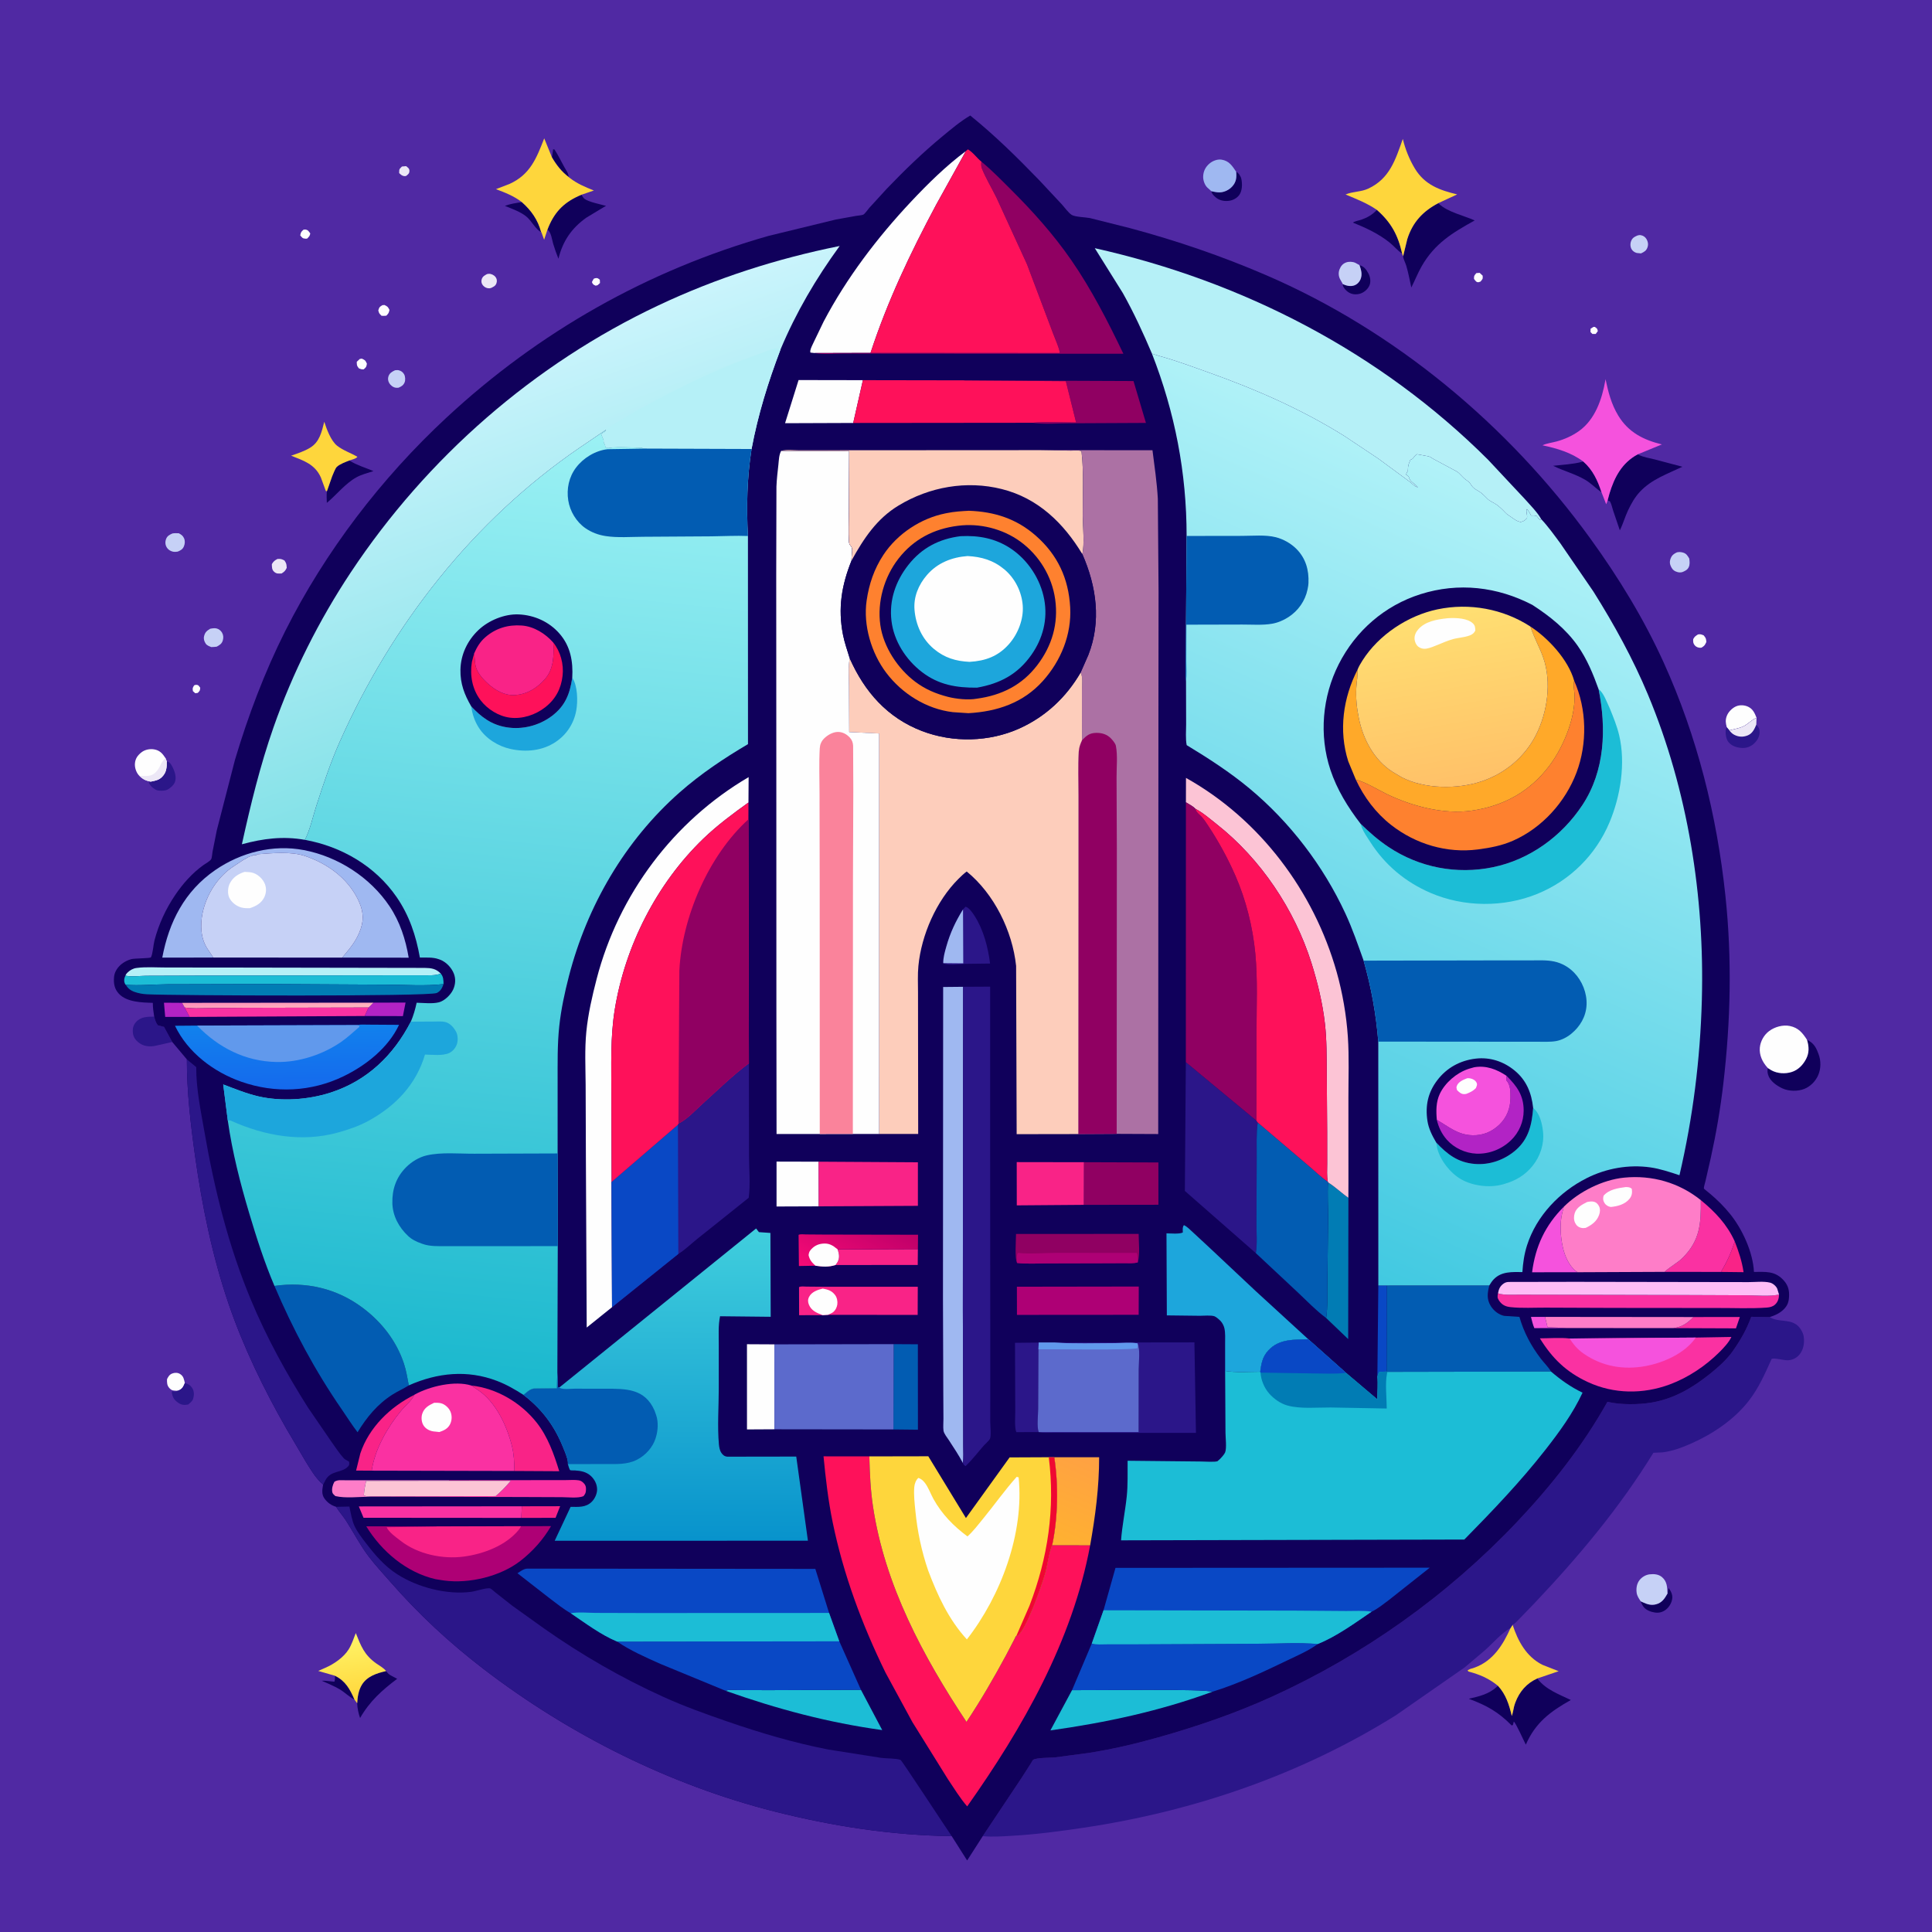 <svg version="1.1" xmlns="http://www.w3.org/2000/svg" style="display: block;" viewBox="0 0 2048 2048" width="1024" height="1024">
<defs>
	<linearGradient id="Gradient1" gradientUnits="userSpaceOnUse" x1="378.551" y1="1797.63" x2="369.794" y2="1737.91">
		<stop class="stop0" offset="0" stop-opacity="1" stop-color="rgb(255,216,62)"/>
		<stop class="stop1" offset="1" stop-opacity="1" stop-color="rgb(255,242,101)"/>
	</linearGradient>
	<linearGradient id="Gradient2" gradientUnits="userSpaceOnUse" x1="293.838" y1="1060.78" x2="294.241" y2="1070.04">
		<stop class="stop0" offset="0" stop-opacity="1" stop-color="rgb(254,146,186)"/>
		<stop class="stop1" offset="1" stop-opacity="1" stop-color="rgb(255,179,190)"/>
	</linearGradient>
	<linearGradient id="Gradient3" gradientUnits="userSpaceOnUse" x1="923.33" y1="1287.2" x2="888.377" y2="1358.73">
		<stop class="stop0" offset="0" stop-opacity="1" stop-color="rgb(191,0,105)"/>
		<stop class="stop1" offset="1" stop-opacity="1" stop-color="rgb(246,10,118)"/>
	</linearGradient>
	<linearGradient id="Gradient4" gradientUnits="userSpaceOnUse" x1="1117.41" y1="1635.75" x2="1156.8" y2="1543.77">
		<stop class="stop0" offset="0" stop-opacity="1" stop-color="rgb(255,177,48)"/>
		<stop class="stop1" offset="1" stop-opacity="1" stop-color="rgb(255,161,67)"/>
	</linearGradient>
	<linearGradient id="Gradient5" gradientUnits="userSpaceOnUse" x1="304.616" y1="1152.22" x2="303.473" y2="1086.98">
		<stop class="stop0" offset="0" stop-opacity="1" stop-color="rgb(21,106,237)"/>
		<stop class="stop1" offset="1" stop-opacity="1" stop-color="rgb(17,129,237)"/>
	</linearGradient>
	<linearGradient id="Gradient6" gradientUnits="userSpaceOnUse" x1="722.493" y1="1631.55" x2="723.878" y2="1304.68">
		<stop class="stop0" offset="0" stop-opacity="1" stop-color="rgb(8,147,204)"/>
		<stop class="stop1" offset="1" stop-opacity="1" stop-color="rgb(64,206,221)"/>
	</linearGradient>
	<linearGradient id="Gradient7" gradientUnits="userSpaceOnUse" x1="641.042" y1="771.536" x2="503.487" y2="391.453">
		<stop class="stop0" offset="0" stop-opacity="1" stop-color="rgb(130,225,231)"/>
		<stop class="stop1" offset="1" stop-opacity="1" stop-color="rgb(202,244,252)"/>
	</linearGradient>
	<linearGradient id="Gradient8" gradientUnits="userSpaceOnUse" x1="467.462" y1="1468.42" x2="571.088" y2="454.265">
		<stop class="stop0" offset="0" stop-opacity="1" stop-color="rgb(26,184,206)"/>
		<stop class="stop1" offset="1" stop-opacity="1" stop-color="rgb(155,241,244)"/>
	</linearGradient>
	<linearGradient id="Gradient9" gradientUnits="userSpaceOnUse" x1="1290.5" y1="1286.28" x2="1623.76" y2="531.46">
		<stop class="stop0" offset="0" stop-opacity="1" stop-color="rgb(65,201,225)"/>
		<stop class="stop1" offset="1" stop-opacity="1" stop-color="rgb(177,242,248)"/>
	</linearGradient>
	<linearGradient id="Gradient10" gradientUnits="userSpaceOnUse" x1="1556.05" y1="829.813" x2="1523.59" y2="647.073">
		<stop class="stop0" offset="0" stop-opacity="1" stop-color="rgb(255,193,104)"/>
		<stop class="stop1" offset="1" stop-opacity="1" stop-color="rgb(255,223,114)"/>
	</linearGradient>
</defs>
<path transform="translate(0,0)" fill="rgb(80,41,163)" d="M -0 -0 L 2048 0 L 2048 2048 L -0 2048 L -0 -0 z"/>
<path transform="translate(0,0)" fill="rgb(254,254,254)" d="M 1689.2 346.5 L 1690.61 346.549 C 1692.99 348.308 1693.18 348.133 1693.75 351 L 1691.5 353.994 L 1688 354.004 L 1685.98 352 L 1686.06 348.5 L 1689.2 346.5 z"/>
<path transform="translate(0,0)" fill="rgb(254,254,254)" d="M 629.35 295.5 L 630.712 294.969 C 633.32 294.357 633.847 295.024 635.824 296.5 L 636.014 300 L 633.5 302.312 L 631.438 302.849 C 628.718 301.578 628.647 301.714 627.432 299 L 629.35 295.5 z"/>
<path transform="translate(0,0)" fill="rgb(254,254,254)" d="M 205.798 726.5 C 207.752 725.862 207.118 725.815 208.873 726.03 C 210.646 726.247 211.154 727.681 212.234 729 C 212.01 732.199 211.882 732.151 209.659 734.5 L 206.987 734.872 L 204.5 732.653 C 204.006 729.365 204.097 729.379 205.798 726.5 z"/>
<path transform="translate(0,0)" fill="rgb(254,254,254)" d="M 1564.99 289.5 L 1568.5 289.232 L 1571.7 292.223 C 1571.91 295.882 1571.75 295.66 1569.37 298.5 L 1567.47 299.131 C 1564.89 299.531 1563.91 297.364 1562.5 295.674 C 1562.45 292.136 1562.68 292.239 1564.99 289.5 z"/>
<path transform="translate(0,0)" fill="rgb(254,254,254)" d="M 321.684 243.5 L 323.408 243.307 C 326.543 243.594 327.254 245.19 328.901 247.5 C 328.246 250.447 327.675 250.782 325.5 252.948 L 324 253.023 C 320.599 252.83 320.359 251.982 318.257 249.5 C 318.978 246.069 319.111 245.89 321.684 243.5 z"/>
<path transform="translate(0,0)" fill="rgb(236,231,246)" d="M 426.088 176.5 L 430.5 176.116 C 432.208 177.569 433.995 178.479 434 181 C 434.006 184.045 432.64 184.733 430.534 186.5 L 429.259 186.719 C 426.256 186.624 425.229 185.376 423.128 183.5 C 423.12 179.09 423.201 179.419 426.088 176.5 z"/>
<path transform="translate(0,0)" fill="rgb(254,254,254)" d="M 381.42 380.5 L 383.557 380.166 C 387.229 381.855 387.179 381.852 388.935 385.5 C 388.298 389.088 388.281 389.096 385.539 391.5 C 383.411 391.718 382.472 391.239 380.5 390.519 C 378.048 387.524 378.288 387.19 378.185 383.5 L 381.42 380.5 z"/>
<path transform="translate(0,0)" fill="rgb(254,254,254)" d="M 405.341 323.5 L 407.516 323.298 C 410.969 324.965 411.066 325.105 412.863 328.5 C 412.128 331.833 411.891 332.204 409.5 334.649 C 407.833 334.912 406.186 334.798 404.5 334.775 C 402.108 332.467 401.75 332.206 401.018 329 C 402.159 325.407 402.135 325.496 405.341 323.5 z"/>
<path transform="translate(0,0)" fill="rgb(16,0,91)" d="M 585.102 166.828 L 586.33 158.217 L 587.814 158.5 C 591.669 164.386 594.668 170.841 598.117 176.973 C 599.906 180.153 602.746 183.991 602.852 187.701 C 595.196 181.889 589.914 175.051 585.102 166.828 z"/>
<path transform="translate(0,0)" fill="rgb(254,254,254)" d="M 1799.99 672.5 C 1802.72 672.114 1803.37 672.473 1805.98 673.5 C 1808.34 676.43 1808.47 676.75 1808.82 680.5 C 1807.22 683.867 1807.05 684.416 1803.76 686.5 L 1802.31 686.667 C 1800.1 686.632 1797.94 685.793 1796.5 684.072 C 1794.7 681.918 1794.7 680.159 1794.88 677.5 C 1796.27 674.804 1797.52 674.066 1799.99 672.5 z"/>
<path transform="translate(0,0)" fill="rgb(236,231,246)" d="M 516.359 290.5 L 518.121 290.243 C 520.679 290.127 523.57 291.5 525.151 293.5 C 526.779 295.559 527.127 298.051 526.166 300.5 C 525.043 303.36 522.975 304.002 520.5 305.297 L 518.859 305.626 C 516.099 305.753 513.688 304.597 511.923 302.5 C 510.345 300.626 509.892 298.166 510.678 295.861 C 511.685 292.911 513.832 291.849 516.359 290.5 z"/>
<path transform="translate(0,0)" fill="rgb(236,231,246)" d="M 294.198 592.5 C 297.679 592.36 298.371 592.541 301.5 594.09 C 303.751 597.391 303.7 598.165 303.933 602 C 302.169 605.438 301.572 605.876 298.5 607.92 C 295.123 607.962 293.23 608.517 290.5 606.031 C 288.065 603.812 288.275 600.951 288.171 598 C 290.011 594.975 291.046 594.114 294.198 592.5 z"/>
<path transform="translate(0,0)" fill="rgb(16,0,91)" d="M 355.056 1776.37 C 366.228 1781.8 371.036 1790.66 375.793 1801.65 C 370.278 1798.86 365.496 1793.99 360.124 1790.76 C 354.134 1787.16 347.377 1784.57 341.027 1781.63 C 345.462 1781.4 350.042 1782.39 354.5 1782.64 C 355.24 1780.42 355.097 1778.68 355.056 1776.37 z"/>
<path transform="translate(0,0)" fill="rgb(198,209,246)" d="M 418.742 392.5 C 419.801 392.419 421.421 392.187 422.5 392.442 C 425.096 393.056 427.023 394.403 428.358 396.712 C 429.669 398.978 429.913 403.108 428.846 405.5 C 427.454 408.62 425.481 409.636 422.5 410.977 C 421.393 411.053 420.645 411.151 419.5 410.998 C 416.671 410.622 413.872 408.407 412.5 405.915 C 411.299 403.732 410.985 401.365 411.746 399.004 C 412.874 395.507 415.601 393.926 418.742 392.5 z"/>
<path transform="translate(0,0)" fill="rgb(254,254,254)" d="M 188.163 1474.27 C 184.319 1474.04 182.326 1474.49 179.556 1471.44 C 176.961 1468.59 176.963 1465.67 177.048 1462 C 178.328 1459.33 179.6 1457.15 182.5 1455.99 C 185.179 1454.91 188.381 1454.93 190.882 1456.5 C 194.673 1458.88 194.963 1462.04 195.943 1466.03 C 194.681 1469.31 193.542 1471.89 190.238 1473.53 C 189.115 1474.09 189.186 1474.02 188.163 1474.27 z"/>
<path transform="translate(0,0)" fill="rgb(198,209,246)" d="M 1736.16 249.5 C 1737.74 249.257 1738.02 249.055 1739.47 249.327 C 1742.07 249.814 1744.12 251.306 1745.43 253.569 C 1746.96 256.216 1747.44 259.018 1746.48 261.985 C 1745.23 265.855 1742.87 267.03 1739.5 268.627 L 1735 268.156 C 1732.71 267.584 1730.37 265.935 1729.31 263.763 C 1727.92 260.898 1728.03 257.376 1729.5 254.534 C 1730.98 251.668 1733.37 250.647 1736.16 249.5 z"/>
<path transform="translate(0,0)" fill="rgb(16,0,91)" d="M 553.191 214.257 C 563.248 223.133 570.148 232.964 573.657 246.118 C 567.471 242.822 563.661 234.191 557.894 229.5 C 551.533 224.326 542.74 221.352 535.202 218.233 C 540.801 216.108 547.273 215.106 553.191 214.257 z"/>
<path transform="translate(0,0)" fill="rgb(16,0,91)" d="M 1767.63 1689.21 L 1768.67 1683.32 C 1771.07 1686.25 1773.02 1690.08 1772.7 1694 C 1772.32 1698.59 1769.57 1703.44 1765.97 1706.23 C 1762.36 1709.03 1758.6 1709.98 1754.06 1709.31 C 1750 1708.71 1744.99 1706.85 1742.38 1703.5 C 1740.96 1701.68 1739.95 1699.44 1739 1697.36 L 1740.18 1697.92 L 1742.04 1698.75 C 1746.42 1700.73 1750.53 1701.91 1755.37 1700.66 C 1761.76 1699.02 1764.59 1694.56 1767.63 1689.21 z"/>
<path transform="translate(0,0)" fill="rgb(198,209,246)" d="M 182.748 565.5 C 184.985 565.06 187.228 565.233 189.5 565.265 C 192.006 566.613 193.823 567.73 195.06 570.5 C 196.285 573.242 196.099 576.251 195.019 579 C 193.743 582.246 191.556 583.376 188.5 584.7 C 187.242 584.858 185.782 585.128 184.5 584.977 C 181.334 584.604 178.405 582.961 176.72 580.184 C 174.989 577.33 174.947 574.024 176.199 571 C 177.437 568.008 179.971 566.743 182.748 565.5 z"/>
<path transform="translate(0,0)" fill="rgb(198,209,246)" d="M 222.777 666.5 C 224.875 666.094 227.536 665.658 229.622 666.193 C 231.924 666.782 234.102 668.459 235.301 670.5 C 236.858 673.153 237.032 675.918 236.196 678.843 C 235.16 682.468 232.782 683.811 229.736 685.5 C 227.894 685.828 225.874 685.809 224 685.936 C 221.909 685.105 219.332 684.233 218.049 682.254 C 216.484 679.84 215.646 677.331 216.313 674.467 C 217.295 670.255 219.275 668.632 222.777 666.5 z"/>
<path transform="translate(0,0)" fill="rgb(43,22,137)" d="M 195.943 1466.03 C 199.585 1467.02 201.692 1468.18 203.839 1471.5 C 206.009 1474.86 205.82 1479.23 204.698 1482.88 C 203.949 1485.32 201.352 1487.23 199.5 1488.85 C 195.053 1489.65 192.138 1489.4 188.406 1486.64 C 184.467 1483.72 183.091 1481.26 182.089 1476.5 L 182.5 1474.68 C 185.242 1475.16 185.672 1475.41 188.163 1474.27 C 189.186 1474.02 189.115 1474.09 190.238 1473.53 C 193.542 1471.89 194.681 1469.31 195.943 1466.03 z"/>
<path transform="translate(0,0)" fill="rgb(198,209,246)" d="M 1777.66 585.5 C 1779.94 585.004 1781.68 585.106 1783.91 585.708 C 1787.59 586.699 1788.91 589.041 1790.69 592.093 C 1791.09 595.409 1791.54 598.4 1789.99 601.5 C 1788.64 604.194 1785.82 605.473 1783.2 606.5 C 1781.43 606.889 1780.08 606.902 1778.33 606.468 C 1775.2 605.69 1773.07 604.052 1771.58 601.187 C 1769.9 597.976 1769.69 595.272 1770.99 591.901 C 1772.31 588.493 1774.44 586.942 1777.66 585.5 z"/>
<path transform="translate(0,0)" fill="rgb(16,0,91)" d="M 1441.11 281.008 C 1445.88 282.509 1448.14 285.329 1450.5 289.744 C 1452.37 293.251 1453.28 297.864 1451.99 301.731 C 1450.62 305.849 1446.61 309.573 1442.59 311.031 C 1438.82 312.398 1434.33 312.386 1430.72 310.538 C 1427.64 308.964 1424.15 305.563 1423.35 302.08 L 1423.3 301.134 C 1427.14 302.823 1431.5 304.014 1435.63 302.513 C 1438.63 301.425 1440.91 299.086 1442.15 296.182 C 1444.36 291.005 1442.87 286.051 1441.11 281.008 z"/>
<path transform="translate(0,0)" fill="rgb(16,0,91)" d="M 1310.37 182.013 C 1312.93 183.3 1315.23 186.722 1315.86 189.585 C 1317.03 194.926 1316.95 202.792 1313.26 207.233 C 1310.36 210.725 1305.99 212.717 1301.5 213.005 C 1296.7 213.315 1292.2 212.256 1288.5 209.007 C 1286.5 207.249 1284.47 205.323 1284.03 202.686 C 1286.73 203.23 1289.74 203.954 1292.5 203.944 C 1297.7 203.924 1302.95 201.342 1306.36 197.5 C 1310.53 192.806 1310.98 188.01 1310.37 182.013 z"/>
<path transform="translate(0,0)" fill="rgb(43,22,137)" d="M 176.756 806.993 C 180.129 808.035 180.899 809.412 182.561 812.516 C 185.093 817.241 187.419 823.851 185.373 829.168 C 184.166 832.303 179.985 836.014 176.938 837.288 C 174.119 838.466 167.676 838.666 164.991 837.095 L 163.5 836.102 L 162.629 835.535 C 160.315 833.97 159.27 832.393 157.883 830 C 159.077 828.531 158.374 828.885 159.745 828.548 L 161.241 828.233 C 165.297 827.424 168.609 826.67 171.661 823.66 C 176.529 818.858 176.86 813.463 176.756 806.993 z"/>
<path transform="translate(0,0)" fill="rgb(198,209,246)" d="M 1423.3 301.134 L 1423.28 300.792 L 1420.54 295.956 C 1418.84 292.64 1418.64 288.964 1419.97 285.5 C 1421.26 282.134 1423.35 279.569 1426.8 278.255 C 1429.84 277.097 1433.89 277.274 1436.81 278.645 L 1438.34 279.5 L 1441.11 281.008 C 1442.87 286.051 1444.36 291.005 1442.15 296.182 C 1440.91 299.086 1438.63 301.425 1435.63 302.513 C 1431.5 304.014 1427.14 302.823 1423.3 301.134 z"/>
<path transform="translate(0,0)" fill="rgb(16,0,91)" d="M 1678.29 489.226 C 1688.37 497.923 1693.64 509.424 1697.69 521.902 C 1691.69 517.729 1686.83 512.428 1680.42 508.643 C 1669.74 502.334 1657.47 499.271 1646.38 493.773 C 1656.51 492.595 1667.17 492.18 1677.03 489.571 L 1678.29 489.226 z"/>
<path transform="translate(0,0)" fill="rgb(254,254,254)" d="M 1830.32 770.832 L 1830.42 770.715 C 1829.26 766.577 1828.89 763.49 1830.31 759.352 C 1831.8 754.961 1835.92 750.761 1840.11 748.851 C 1844.1 747.03 1849.16 747.313 1853.08 749.16 C 1858.22 751.578 1860.04 755.92 1862.03 760.94 C 1857.31 762.766 1854.23 766.363 1850 768.94 C 1845.3 771.799 1838.5 772.881 1833.17 774.215 L 1830.32 770.832 z"/>
<path transform="translate(0,0)" fill="rgb(43,22,137)" d="M 1862.03 760.94 L 1861.77 768.14 C 1864.19 770.75 1865.32 772.538 1865.27 776.174 C 1865.2 780.876 1862.85 784.869 1859.49 788.073 C 1855.88 791.526 1851.08 793.225 1846.09 792.844 C 1840.9 792.449 1835.69 790.799 1832.26 786.672 C 1829.87 783.8 1828.99 778.205 1829.24 774.5 C 1829.33 773.207 1829.85 772.018 1830.32 770.832 L 1833.17 774.215 C 1838.5 772.881 1845.3 771.799 1850 768.94 C 1854.23 766.363 1857.31 762.766 1862.03 760.94 z"/>
<path transform="translate(0,0)" fill="rgb(236,231,246)" d="M 1862.03 760.94 L 1861.77 768.14 C 1859.76 772.913 1857.67 777.581 1852.52 779.614 C 1847.75 781.498 1842.99 781.296 1838.43 778.93 C 1836.07 777.706 1834.79 776.277 1833.17 774.215 C 1838.5 772.881 1845.3 771.799 1850 768.94 C 1854.23 766.363 1857.31 762.766 1862.03 760.94 z"/>
<path transform="translate(0,0)" fill="rgb(16,0,91)" d="M 1459.56 222.493 C 1474.71 235.784 1482.04 249.376 1486.34 268.884 C 1481.61 265.773 1477.85 260.988 1473.41 257.403 C 1461.54 247.819 1448.2 241.665 1434.16 235.972 C 1436.32 234.338 1440.36 233.812 1443 232.909 C 1449.15 230.807 1454.42 227.788 1458.98 223.109 L 1459.56 222.493 z"/>
<path transform="translate(0,0)" fill="rgb(16,0,91)" d="M 346.549 520.751 L 352.056 505 C 353.136 502.646 355.312 496.522 357.051 494.88 C 360.171 491.934 366.463 489.606 370.399 488.137 L 371.142 488.618 C 378.546 493.276 387.814 495.91 395.881 499.391 C 389.93 501.332 383.426 502.904 377.945 505.908 C 366.002 512.451 356.89 524.44 346.459 533.053 C 346.391 529.036 345.97 524.718 346.549 520.751 z"/>
<path transform="translate(0,0)" fill="rgb(198,209,246)" d="M 1739 1697.36 L 1739.08 1697.19 C 1737.24 1694.49 1735.41 1691.81 1734.93 1688.5 C 1734.25 1683.83 1734.98 1678.8 1737.95 1675 C 1740.52 1671.72 1744.53 1669.33 1748.69 1668.85 C 1753.32 1668.3 1758.24 1668.74 1761.87 1671.86 C 1767.33 1676.57 1767.28 1682.58 1767.63 1689.21 C 1764.59 1694.56 1761.76 1699.02 1755.37 1700.66 C 1750.53 1701.91 1746.42 1700.73 1742.04 1698.75 L 1740.18 1697.92 L 1739 1697.36 z"/>
<path transform="translate(0,0)" fill="rgb(16,0,91)" d="M 378.621 1805.54 C 379.012 1798.92 380.005 1791.98 383.454 1786.19 C 388.966 1776.94 399.407 1773.64 409.294 1771.38 L 410.509 1772.92 C 412.151 1774.93 413.754 1775.77 416 1776.94 L 421.047 1779.6 C 405.091 1791.51 391.617 1803.71 381.709 1821.18 C 379.968 1816.33 378.8 1810.67 378.621 1805.54 z"/>
<path transform="translate(0,0)" fill="rgb(43,22,137)" d="M 163.44 1077.65 C 164.43 1081.12 165.061 1084.22 167.5 1086.95 L 173.832 1088.5 L 182.577 1104.54 L 170.5 1107.3 L 163 1108.93 C 156.91 1109.68 151.403 1108.76 146.563 1104.84 C 143.44 1102.31 141.298 1099.03 140.885 1095 C 140.418 1090.43 141.099 1086.78 144.31 1083.27 C 149.477 1077.62 156.403 1077.79 163.44 1077.65 z"/>
<path transform="translate(0,0)" fill="rgb(254,254,254)" d="M 147.801 822.456 L 146.93 821.581 C 144.267 818.392 142.744 813.644 143.017 809.5 C 143.368 804.172 145.951 800.598 150.094 797.397 C 153.735 794.585 158.991 793.59 163.469 794.381 C 169.368 795.423 172.228 798.721 175.373 803.522 L 176.756 806.993 C 176.86 813.463 176.529 818.858 171.661 823.66 C 168.609 826.67 165.297 827.424 161.241 828.233 L 159.745 828.548 C 154.583 827.62 151.539 826.154 147.801 822.456 z"/>
<path transform="translate(0,0)" fill="rgb(236,231,246)" d="M 175.373 803.522 L 176.756 806.993 C 176.86 813.463 176.529 818.858 171.661 823.66 C 168.609 826.67 165.297 827.424 161.241 828.233 L 159.745 828.548 C 154.583 827.62 151.539 826.154 147.801 822.456 L 149.452 822.459 C 153.19 822.7 156.915 822.907 160.562 821.635 C 164.597 820.228 168.24 815.303 169.836 811.501 C 171.036 808.641 172.47 806.813 174.527 804.47 L 175.373 803.522 z"/>
<path transform="translate(0,0)" fill="rgb(159,184,241)" d="M 1284.03 202.686 C 1282.74 201.241 1281.28 200.227 1279.89 198.907 C 1276.97 196.113 1275.25 191.016 1275.4 187.025 C 1275.59 181.422 1277.95 176.85 1282.23 173.264 C 1285.51 170.513 1290.52 168.547 1294.84 169.22 C 1302.89 170.474 1306.17 175.765 1310.37 182.013 C 1310.98 188.01 1310.53 192.806 1306.36 197.5 C 1302.95 201.342 1297.7 203.924 1292.5 203.944 C 1289.74 203.954 1286.73 203.23 1284.03 202.686 z"/>
<path transform="translate(0,0)" fill="rgb(16,0,91)" d="M 1915.45 1102.13 C 1922 1105.46 1924.65 1109.25 1927.19 1116 L 1927.7 1117.29 C 1930.42 1124.49 1930.41 1132.66 1927.35 1139.75 C 1924.57 1146.17 1919.12 1151.71 1912.61 1154.29 C 1905.73 1157.03 1896.22 1156.89 1889.5 1153.76 C 1883.39 1150.91 1876.27 1146.06 1874.26 1139.31 C 1873.62 1137.16 1873.22 1134.33 1874.12 1132.26 L 1877.57 1134.44 C 1884 1138.03 1892.26 1138.57 1899.3 1136.34 C 1906.18 1134.17 1911.24 1128.82 1914.5 1122.6 C 1918.03 1115.88 1917.66 1109.21 1915.45 1102.13 z"/>
<path transform="translate(0,0)" fill="rgb(16,0,91)" d="M 616.288 206.463 C 617.142 207.597 618.436 209.934 619.5 210.728 C 624.166 214.205 636.635 216.572 642.512 218.286 L 640.715 219.168 L 621.673 230.657 C 606.02 241.714 596.503 255.558 591.978 274.267 C 589.857 268.998 587.964 263.714 586.349 258.267 C 585.108 254.082 584.3 245.941 580.275 243.545 L 581.466 240.52 C 588.728 223.261 599.162 213.605 616.288 206.463 z"/>
<path transform="translate(0,0)" fill="rgb(254,214,60)" d="M 346.549 520.751 L 345.395 520.449 L 340.088 506.037 C 333.719 492.018 321.871 488.274 308.57 483.052 C 315.388 480.688 322.43 478.412 328.635 474.668 C 338.856 468.502 340.941 457.856 343.746 447.093 C 346.223 454.854 350.854 467.395 357.368 472.5 C 363.736 477.491 371.867 480.153 378.848 484.207 C 377.819 486.158 372.641 487.333 370.399 488.137 C 366.463 489.606 360.171 491.934 357.051 494.88 C 355.312 496.522 353.136 502.646 352.056 505 L 346.549 520.751 z"/>
<path transform="translate(0,0)" fill="url(#Gradient1)" d="M 355.056 1776.37 L 337.346 1771.27 L 344.971 1767.89 C 354.167 1763.85 364.32 1756.91 369.658 1748.3 C 372.879 1743.1 374.913 1736.81 377.145 1731.13 C 382.705 1744.88 386.04 1754.24 398.791 1763.27 C 402.389 1765.81 406.504 1767.92 409.294 1771.38 C 399.407 1773.64 388.966 1776.94 383.454 1786.19 C 380.005 1791.98 379.012 1798.92 378.621 1805.54 L 375.793 1801.65 C 371.036 1790.66 366.228 1781.8 355.056 1776.37 z"/>
<path transform="translate(0,0)" fill="rgb(254,254,254)" d="M 1874.12 1132.26 L 1873.4 1131.49 C 1868.23 1125.81 1864.74 1118.34 1865.49 1110.5 C 1866.13 1103.74 1869.94 1097 1875.37 1092.95 C 1881.39 1088.47 1890.04 1086.05 1897.46 1087.62 C 1906.44 1089.52 1910.74 1094.88 1915.45 1102.13 C 1917.66 1109.21 1918.03 1115.88 1914.5 1122.6 C 1911.24 1128.82 1906.18 1134.17 1899.3 1136.34 C 1892.26 1138.57 1884 1138.03 1877.57 1134.44 L 1874.12 1132.26 z"/>
<path transform="translate(0,0)" fill="rgb(16,0,91)" d="M 1736.09 481.615 L 1736.89 482.04 C 1742.23 484.739 1748.18 485.508 1753.93 486.97 L 1783.43 494.784 C 1767.56 502.351 1750.9 507.953 1738.48 521.183 C 1733.03 526.98 1729.15 533.906 1725.77 541.049 C 1722.5 547.951 1720.51 555.373 1717.09 562.175 L 1709.91 541 C 1708.82 537.748 1708.27 534.231 1706.5 531.27 L 1705.04 530.903 L 1704.22 530.09 L 1706 523.5 C 1711.28 505.88 1719.33 490.571 1736.09 481.615 z"/>
<path transform="translate(0,0)" fill="rgb(16,0,91)" d="M 1524.64 215.366 L 1525.32 216.028 C 1534.73 224.917 1551.55 228.423 1563.26 233.678 C 1539.54 246.832 1520.9 257.993 1506.96 282.341 C 1502.82 289.569 1499.87 297.359 1496.04 304.753 C 1494.39 297.138 1492.94 289.332 1490.76 281.85 C 1489.92 278.947 1487.46 274.377 1487.38 271.588 L 1491.76 253.559 C 1497.38 235.636 1508.23 223.994 1524.64 215.366 z"/>
<path transform="translate(0,0)" fill="rgb(16,0,91)" d="M 1602.54 1819.02 C 1603.15 1817.18 1603.69 1815.46 1604.02 1813.55 C 1604.56 1810.47 1605.2 1807.72 1606.3 1804.78 C 1610.69 1793.14 1618.24 1784.35 1629.66 1779.22 L 1630.29 1780.06 C 1638.72 1791.08 1653.02 1796.23 1665.15 1802.07 C 1643.47 1814.23 1627.6 1826.05 1617.44 1849.41 C 1615.3 1845.45 1606.71 1825.88 1604.66 1824.97 L 1603.79 1828.5 L 1602.5 1829.13 C 1588.23 1814.65 1575.97 1807.83 1556.96 1800.77 C 1568.25 1798.14 1578.19 1795.96 1587.07 1787.81 L 1587.89 1787.03 C 1596.28 1796.02 1599.84 1807.23 1602.54 1819.02 z"/>
<path transform="translate(0,0)" fill="rgb(254,214,60)" d="M 1603.4 1722.26 C 1609.07 1739.65 1618.01 1756.21 1635.02 1764.77 L 1652.25 1771.54 L 1629.66 1779.22 C 1618.24 1784.35 1610.69 1793.14 1606.3 1804.78 C 1605.2 1807.72 1604.56 1810.47 1604.02 1813.55 C 1603.69 1815.46 1603.15 1817.18 1602.54 1819.02 C 1599.84 1807.23 1596.28 1796.02 1587.89 1787.03 C 1578.4 1779.25 1568.32 1774.92 1556.5 1771.87 L 1555.76 1770.5 L 1558.84 1769.03 C 1560.33 1768.74 1561.85 1768.2 1563.27 1767.68 C 1582.74 1760.55 1593.22 1743.67 1601.28 1725.66 L 1603.4 1722.26 z"/>
<path transform="translate(0,0)" fill="rgb(254,214,60)" d="M 553.191 214.257 C 544.993 207.885 535.353 204.084 525.695 200.517 L 540 195.035 C 562.032 185.133 568.766 167.611 576.892 146.641 L 585.102 166.828 C 589.914 175.051 595.196 181.889 602.852 187.701 L 603.771 188.446 C 611.578 194.635 620.34 198.281 629.534 201.925 L 616.288 206.463 C 599.162 213.605 588.728 223.261 581.466 240.52 L 580.275 243.545 L 576.789 254.137 L 573.94 246.215 L 573.657 246.118 C 570.148 232.964 563.248 223.133 553.191 214.257 z"/>
<path transform="translate(0,0)" fill="rgb(254,214,60)" d="M 1459.56 222.493 C 1449.01 215.267 1438.06 211.08 1426.34 206.174 C 1433.65 202.928 1442.67 203.587 1450.46 199.936 C 1473.25 189.253 1479.24 169.242 1487.04 147.261 C 1489.67 158.189 1494 169.027 1499.81 178.652 C 1510.23 195.903 1526.13 201.655 1544.67 206.065 L 1524.64 215.366 C 1508.23 223.994 1497.38 235.636 1491.76 253.559 L 1487.38 271.588 L 1486.34 268.884 C 1482.04 249.376 1474.71 235.784 1459.56 222.493 z"/>
<path transform="translate(0,0)" fill="rgb(245,82,221)" d="M 1678.29 489.226 C 1665.68 479.725 1650.33 475.279 1635.08 472.03 C 1639.65 469.908 1645.13 469.293 1650 467.98 C 1658.32 465.735 1666.54 462.054 1673.59 457.078 C 1690.86 444.89 1698.22 423.176 1701.72 403.163 L 1701.93 401.907 C 1704.81 415.61 1708.06 428.383 1715.39 440.5 C 1726.17 458.335 1742.15 466.322 1761.69 471.116 L 1736.09 481.615 C 1719.33 490.571 1711.28 505.88 1706 523.5 L 1704.22 530.09 C 1703.79 531.771 1703.34 532.953 1702.62 534.5 L 1697.69 521.902 C 1693.64 509.424 1688.37 497.923 1678.29 489.226 z"/>
<path transform="translate(0,0)" fill="rgb(43,22,137)" d="M 1041.73 1946.42 L 1083.04 1884.46 L 1092.94 1869 C 1093.42 1868.25 1094.64 1865.79 1095.25 1865.42 C 1099.18 1863.09 1113.34 1863.37 1118.43 1862.89 L 1153.9 1858.21 C 1178.88 1854.31 1203.62 1848.54 1227.94 1841.67 C 1269.31 1829.97 1309.7 1816.16 1348.85 1798.32 C 1445.92 1754.11 1534.19 1691.25 1607.59 1613.86 C 1644.32 1575.13 1677.83 1532.7 1703.93 1486 C 1717.96 1489.27 1736.95 1489.15 1751.16 1486.7 C 1774.7 1482.64 1794.72 1470.81 1813.07 1456 C 1821.65 1449.08 1830.8 1440.94 1837.11 1431.86 C 1845.33 1420.04 1851.45 1409.42 1856.38 1395.86 L 1875.94 1396.18 L 1877.47 1397.01 C 1885.44 1401.21 1895.65 1398.69 1903.23 1403.5 L 1904.14 1404.06 C 1907.79 1406.48 1911.24 1412.19 1911.95 1416.5 C 1913.07 1423.25 1911.85 1430.83 1907.33 1436.1 C 1904.19 1439.76 1899.82 1441.79 1895 1441.96 C 1891.14 1442.09 1880.84 1439.23 1878.06 1440.43 C 1870.75 1456.43 1864.38 1471.46 1853.39 1485.42 C 1838 1504.98 1815.56 1520.09 1793 1530.06 C 1783.13 1534.42 1773.09 1538.3 1762.3 1539.56 L 1752.67 1540 C 1717.02 1597.99 1673.72 1649.7 1627.04 1699.01 L 1611.09 1715.52 C 1608.75 1717.87 1606.39 1720.83 1603.4 1722.26 L 1601.28 1725.66 C 1591.46 1731.28 1582.83 1741.55 1574.34 1749.12 L 1552.61 1767.52 L 1479.58 1818.33 C 1378.79 1881.27 1265.45 1920.11 1148.17 1937.54 C 1123.84 1941.16 1099.06 1944.47 1074.49 1945.91 C 1063.69 1946.54 1052.52 1947.42 1041.73 1946.42 z"/>
<path transform="translate(0,0)" fill="rgb(16,0,91)" d="M 163.44 1077.65 C 162.658 1072.74 161.982 1068.06 162.012 1063.06 C 150.565 1062.75 134.5 1062.4 126.097 1053.5 C 121.287 1048.4 120.308 1042.5 120.883 1035.7 C 121.363 1030.03 124.925 1024.89 129.383 1021.53 C 132.316 1019.32 135.802 1017.6 139.363 1016.69 C 142.829 1015.81 159.398 1015.96 160.014 1014.79 C 162.078 1010.86 162.495 1001.76 163.732 997 C 168.231 979.698 175.726 963.483 185.755 948.686 C 193.962 936.578 203.763 925.543 215.69 916.985 C 217.73 915.521 222.597 912.913 223.833 910.788 C 224.725 909.255 224.902 905.001 225.279 902.981 L 229.809 880.179 L 249.097 805.391 C 262.992 758.859 280.47 712.481 302.295 669.056 C 344.754 584.573 404.285 506.726 473.577 442.436 C 571.305 351.761 686.453 286.493 814.65 250.066 L 886.021 232.703 L 907.855 228.786 C 909.544 228.49 913.861 228.242 915.227 227.475 C 916.961 226.502 920.085 221.934 921.5 220.322 L 940.149 199.945 C 958.702 180.573 978.06 161.856 998.741 144.759 C 1008.12 137.003 1018.02 128.604 1028.52 122.456 C 1054.66 143.616 1077.99 166.583 1101.35 190.731 L 1125.43 216.476 C 1128.35 219.665 1132.46 225.498 1135.99 227.766 C 1139.6 230.081 1150.66 230.201 1155.47 231.185 L 1197.82 241.839 C 1247.33 255.122 1294.61 271.24 1341.7 291.504 C 1478.55 350.389 1598.87 450.665 1685.93 571.008 C 1715.85 612.365 1742.55 655.948 1763.66 702.503 C 1799.13 780.728 1820.02 864.462 1829.03 949.728 C 1836.08 1016.48 1834.58 1082.06 1826.81 1148.64 C 1823.72 1175.12 1819.27 1201.25 1813.52 1227.29 L 1807.85 1252.1 C 1807.43 1253.97 1805.98 1258.23 1806.23 1259.97 C 1806.27 1260.23 1812.13 1264.9 1812.75 1265.42 C 1820.6 1272.05 1827.42 1278.81 1833.91 1286.8 C 1846.91 1302.84 1858.25 1327.39 1859.26 1348.29 C 1871.18 1348.3 1880.83 1347.01 1889.9 1356.3 C 1894.67 1361.19 1896.62 1366.14 1896.51 1373 C 1896.4 1379.82 1895.11 1384.02 1890.1 1388.66 C 1886.08 1392.38 1881.1 1394.52 1875.94 1396.18 L 1856.38 1395.86 C 1851.45 1409.42 1845.33 1420.04 1837.11 1431.86 C 1830.8 1440.94 1821.65 1449.08 1813.07 1456 C 1794.72 1470.81 1774.7 1482.64 1751.16 1486.7 C 1736.95 1489.15 1717.96 1489.27 1703.93 1486 C 1677.83 1532.7 1644.32 1575.13 1607.59 1613.86 C 1534.19 1691.25 1445.92 1754.11 1348.85 1798.32 C 1309.7 1816.16 1269.31 1829.97 1227.94 1841.67 C 1203.62 1848.54 1178.88 1854.31 1153.9 1858.21 L 1118.43 1862.89 C 1113.34 1863.37 1099.18 1863.09 1095.25 1865.42 C 1094.64 1865.79 1093.42 1868.25 1092.94 1869 L 1083.04 1884.46 L 1041.73 1946.42 L 1025.21 1972.18 L 1008.82 1946.34 C 945.984 1945.68 882.331 1935.77 821.472 1920.4 C 710.322 1892.33 603.628 1838.96 512.795 1769.35 C 476.209 1741.3 443.864 1711.25 413.5 1676.54 C 405.888 1667.83 397.983 1659.37 390.982 1650.15 C 381.768 1638.01 375.026 1624.78 366.843 1612.02 C 363.574 1606.92 359.388 1602.46 356.311 1597.3 C 351.233 1595.76 347.194 1592.96 344.05 1588.65 C 340.632 1583.97 341.621 1579.05 342.509 1573.68 L 342.07 1573.26 L 339.755 1571.24 C 333.464 1564.92 328.563 1556.56 323.892 1549 L 303.362 1514.1 C 279.489 1472.35 257.844 1427.63 242.303 1382.05 C 224.989 1331.27 214.244 1278.53 206.786 1225.5 C 202.032 1191.69 198.056 1157.16 198.086 1123 L 182.577 1104.54 L 173.832 1088.5 L 167.5 1086.95 C 165.061 1084.22 164.43 1081.12 163.44 1077.65 z"/>
<path transform="translate(0,0)" fill="rgb(245,82,221)" d="M 1660.51 1407.76 L 1626.46 1407.87 C 1624.79 1404.05 1623.92 1399.99 1622.9 1395.96 L 1637.81 1395.96 L 1640.44 1406.87 L 1660.51 1407.76 z"/>
<path transform="translate(0,0)" fill="rgb(178,35,197)" d="M 200.977 1077.97 L 175.116 1077.94 L 173.808 1062.92 L 193.022 1063.04 L 195.7 1067.99 L 200.977 1077.97 z"/>
<path transform="translate(0,0)" fill="rgb(249,35,135)" d="M 1838.91 1315.93 C 1843.08 1326.69 1846.59 1337.1 1848.25 1348.56 L 1824.23 1348.29 C 1830.65 1337.7 1835.21 1327.79 1838.91 1315.93 z"/>
<path transform="translate(0,0)" fill="rgb(249,35,135)" d="M 553.19 1596.72 L 593.76 1596.64 L 588.908 1608.97 L 552.607 1609.02 L 553.19 1596.72 z"/>
<path transform="translate(0,0)" fill="rgb(178,35,197)" d="M 395.888 1062.86 L 429.924 1062.75 L 427.096 1077.13 L 386.537 1077.01 L 390.729 1068.01 L 395.888 1062.86 z"/>
<path transform="translate(0,0)" fill="rgb(254,125,200)" d="M 391.672 1586.55 C 380.715 1586.69 366.039 1588.42 355.5 1585.9 C 354.275 1584.69 352.696 1583.7 352.302 1581.95 C 351.465 1578.24 352.672 1573.94 354.5 1570.7 C 358.192 1568.43 361.996 1569.15 366.266 1569.15 L 387.571 1569.13 L 476 1569.16 L 476 1569.68 L 388.119 1569.8 C 386.965 1574.91 386.064 1579.75 385.68 1585 C 387.586 1586.35 389.429 1586.14 391.68 1586.22 L 391.672 1586.55 z"/>
<path transform="translate(0,0)" fill="rgb(250,49,162)" d="M 1795.17 1396.12 L 1844.31 1396.07 L 1840.19 1408.1 L 1773.65 1407.84 C 1783.16 1406.71 1788.42 1402.72 1795.17 1396.12 z"/>
<path transform="translate(0,0)" fill="rgb(9,72,197)" d="M 1461.09 1362.66 L 1470.16 1362.63 L 1469.94 1453.9 L 1462.09 1454.3 C 1460.95 1456.02 1460.51 1457.29 1460.08 1459.31 L 1461.09 1362.66 z"/>
<path transform="translate(0,0)" fill="url(#Gradient2)" d="M 193.022 1063.04 L 395.888 1062.86 L 390.729 1068.01 L 257.832 1068.31 L 220.265 1068.63 C 212.111 1068.73 203.78 1069.26 195.7 1067.99 L 193.022 1063.04 z"/>
<path transform="translate(0,0)" fill="rgb(249,35,135)" d="M 439.318 1478.53 C 436.081 1485.04 429.509 1490.2 424.847 1495.85 C 410.727 1512.98 397.226 1536.59 394.041 1558.96 L 377.482 1558.87 L 381.973 1540.67 C 391.145 1513.11 413.698 1491.3 439.318 1478.53 z"/>
<path transform="translate(0,0)" fill="rgb(249,35,135)" d="M 887.898 1324.36 L 972.986 1324.08 L 972.836 1340.91 L 885.698 1340.98 L 887.772 1337.92 C 890.28 1333.31 889.423 1329.1 887.898 1324.36 z"/>
<path transform="translate(0,0)" fill="rgb(245,82,221)" d="M 1657.72 1279.2 L 1656.13 1285.27 C 1653.25 1296.7 1654.12 1311.1 1656.75 1322.5 C 1658.85 1331.63 1663.23 1341.88 1670.97 1347.78 L 1672.29 1348.62 L 1624.09 1348.66 C 1627.54 1321.26 1638.08 1298.7 1657.72 1279.2 z"/>
<path transform="translate(0,0)" fill="rgb(250,49,162)" d="M 476 1569.16 L 572.046 1569 L 599.69 1568.97 C 604.112 1568.98 609.224 1568.49 613.58 1569.21 C 615.793 1569.57 617.209 1570.64 618.762 1572.2 C 620.737 1574.18 621.312 1576.18 621.173 1578.97 C 620.995 1582.53 620.687 1583.14 618.5 1586.02 C 612.465 1588.41 602.458 1587.09 595.906 1587.07 L 551.259 1586.89 L 391.672 1586.55 L 391.68 1586.22 L 525.446 1585.94 C 531.332 1580.85 536.427 1575.7 541.386 1569.7 L 476 1569.68 L 476 1569.16 z"/>
<path transform="translate(0,0)" fill="rgb(254,125,200)" d="M 1637.81 1395.96 L 1795.17 1396.12 C 1788.42 1402.72 1783.16 1406.71 1773.65 1407.84 L 1660.51 1407.76 L 1640.44 1406.87 L 1637.81 1395.96 z"/>
<path transform="translate(0,0)" fill="rgb(250,49,162)" d="M 195.7 1067.99 C 203.78 1069.26 212.111 1068.73 220.265 1068.63 L 257.832 1068.31 L 390.729 1068.01 L 386.537 1077.01 L 200.977 1077.97 L 195.7 1067.99 z"/>
<path transform="translate(0,0)" fill="rgb(43,22,137)" d="M 1020.84 964.016 L 1023.5 961.164 C 1027.25 962.019 1031.01 967.685 1033.07 970.868 C 1042.49 985.402 1047.43 1004.38 1049.52 1021.4 L 1023.5 1021.71 C 1017.16 1021.89 1005.2 1023.92 999.901 1020.99 C 999.782 1015.06 1001.58 1008.97 1003.18 1003.29 C 1007.23 988.905 1012.98 976.701 1020.84 964.016 z"/>
<path transform="translate(0,0)" fill="rgb(159,184,241)" d="M 1020.84 964.016 L 1021.09 1021.19 L 999.901 1020.99 C 999.782 1015.06 1001.58 1008.97 1003.18 1003.29 C 1007.23 988.905 1012.98 976.701 1020.84 964.016 z"/>
<path transform="translate(0,0)" fill="rgb(250,49,162)" d="M 552.607 1609.02 L 385.355 1608.9 L 380.369 1596.87 L 553.19 1596.72 L 552.607 1609.02 z"/>
<path transform="translate(0,0)" fill="rgb(254,254,254)" d="M 867.883 1278.77 L 823.176 1278.94 L 823.171 1231.33 L 867.801 1231.44 L 867.883 1278.77 z"/>
<path transform="translate(0,0)" fill="rgb(43,22,137)" d="M 1101.03 1518.06 L 1077.43 1518.14 C 1075.24 1514.13 1076.26 1500.85 1076.21 1496 L 1075.95 1423.43 L 1101.09 1423.16 L 1100.78 1430.29 L 1100.49 1493.54 C 1100.46 1500.5 1098.9 1511.69 1101.03 1518.06 z"/>
<path transform="translate(0,0)" fill="rgb(2,92,178)" d="M 947.293 1424.84 L 972.965 1424.99 L 973.044 1515.55 L 947.061 1515.26 L 947.293 1424.84 z"/>
<path transform="translate(0,0)" fill="rgb(252,196,213)" d="M 476 1569.68 L 541.386 1569.7 C 536.427 1575.7 531.332 1580.85 525.446 1585.94 L 391.68 1586.22 C 389.429 1586.14 387.586 1586.35 385.68 1585 C 386.064 1579.75 386.965 1574.91 388.119 1569.8 L 476 1569.68 z"/>
<path transform="translate(0,0)" fill="rgb(250,49,162)" d="M 1802.94 1272.2 C 1818.11 1284.61 1830.71 1297.9 1838.91 1315.93 C 1835.21 1327.79 1830.65 1337.7 1824.23 1348.29 L 1764.56 1348.22 C 1770.46 1342.61 1777.98 1339.02 1783.85 1333.14 C 1802.24 1314.72 1803.19 1296.57 1802.94 1272.2 z"/>
<path transform="translate(0,0)" fill="rgb(254,254,254)" d="M 820.929 1515.1 L 791.839 1515.26 L 791.817 1424.93 L 820.881 1425.08 L 820.929 1515.1 z"/>
<path transform="translate(0,0)" fill="url(#Gradient3)" d="M 864.404 1341.7 L 846.885 1342.03 L 846.531 1308.99 C 848.433 1307.97 852.055 1308.51 854.276 1308.54 L 874 1308.69 L 973.163 1308.87 L 972.986 1324.08 L 887.898 1324.36 C 889.423 1329.1 890.28 1333.31 887.772 1337.92 L 885.698 1340.98 C 877.846 1343.33 872.349 1342.89 864.404 1341.7 z"/>
<path transform="translate(0,0)" fill="rgb(254,254,254)" d="M 864.404 1341.7 C 860.573 1338.2 858.305 1335.69 857.128 1330.5 C 857.447 1328.4 857.68 1327 859.056 1325.31 C 862.447 1321.15 866.526 1318.89 871.858 1318.31 C 878.82 1317.55 882.798 1320.15 887.898 1324.36 C 889.423 1329.1 890.28 1333.31 887.772 1337.92 L 885.698 1340.98 C 877.846 1343.33 872.349 1342.89 864.404 1341.7 z"/>
<path transform="translate(0,0)" fill="rgb(181,240,247)" d="M 132.968 1034.1 C 133.455 1032.97 133.994 1032.13 134.868 1031.25 C 137.538 1028.58 140.871 1026.6 144.66 1026.09 C 154.804 1024.72 166.408 1025.62 176.72 1025.59 L 244.424 1025.64 L 450.072 1026.01 C 457.085 1026.1 462.157 1026.81 467.173 1031.97 C 462.027 1034.53 452.813 1033.75 447.007 1033.86 L 213.74 1034.16 L 155.029 1034.36 C 148.745 1034.4 139.888 1035.58 133.878 1034.41 L 132.968 1034.1 z"/>
<path transform="translate(0,0)" fill="rgb(249,35,135)" d="M 499.685 1468.74 C 526.552 1471.66 552.133 1486.85 568.836 1507.94 C 580.732 1522.97 587.246 1541.48 592.813 1559.55 L 545.236 1559.29 C 545.263 1550.31 544.835 1541.72 542.684 1532.96 C 537.437 1511.6 525.477 1485.78 506.384 1473.26 L 499.685 1468.74 z"/>
<path transform="translate(0,0)" fill="rgb(28,189,214)" d="M 467.173 1031.97 C 470.093 1035.26 470.112 1038.97 470.16 1043.16 C 450.872 1045.47 429.616 1043.83 410.112 1043.8 L 283 1043.11 L 177.704 1043.36 C 163.172 1043.44 147.579 1045.06 133.194 1043.88 C 132.65 1043.13 132.44 1042.93 132.114 1041.93 C 131.114 1038.86 131.793 1036.94 132.968 1034.1 L 133.878 1034.41 C 139.888 1035.58 148.745 1034.4 155.029 1034.36 L 213.74 1034.16 L 447.007 1033.86 C 452.813 1033.75 462.027 1034.53 467.173 1031.97 z"/>
<path transform="translate(0,0)" fill="rgb(254,254,254)" d="M 904.431 448.354 L 832.191 448.622 L 846.52 402.875 L 914.703 402.996 L 904.431 448.354 z"/>
<path transform="translate(0,0)" fill="rgb(249,35,135)" d="M 1149.06 1277.19 L 1077.83 1277.74 L 1077.77 1231.88 L 1149.14 1231.99 L 1149.06 1277.19 z"/>
<path transform="translate(0,0)" fill="rgb(1,124,180)" d="M 1429.4 1253.17 L 1429.14 1419.5 L 1405.78 1397.15 C 1407.54 1385.59 1406.77 1373.41 1407 1361.73 L 1407.88 1292.24 C 1407.88 1279.37 1407 1266.2 1407.79 1253.39 C 1415.26 1257.95 1422.01 1264.63 1429.33 1269.7 L 1429.4 1253.17 z"/>
<path transform="translate(0,0)" fill="rgb(144,0,98)" d="M 1021.48 403.178 L 1201.56 403.921 L 1214.74 448.31 L 1134.15 448.696 C 1121.6 448.639 1106.91 450.024 1094.59 448.165 C 1109.38 446.481 1125.75 447.846 1140.72 447.841 L 1129.83 404.053 L 1022.52 403.291 L 1021.48 403.178 z"/>
<path transform="translate(0,0)" fill="rgb(144,0,98)" d="M 1149.14 1231.99 L 1227.94 1232.25 L 1227.97 1277.1 L 1149.06 1277.19 L 1149.14 1231.99 z"/>
<path transform="translate(0,0)" fill="rgb(1,124,180)" d="M 470.16 1043.16 C 468.691 1047.38 467.207 1050.43 463.089 1052.58 C 455.631 1056.48 183.498 1055.43 155.751 1053.99 C 151.414 1053.76 146.704 1052.94 142.611 1051.47 C 138.286 1049.91 135.631 1047.72 133.194 1043.88 C 147.579 1045.06 163.172 1043.44 177.704 1043.36 L 283 1043.11 L 410.112 1043.8 C 429.616 1043.83 450.872 1045.47 470.16 1043.16 z"/>
<path transform="translate(0,0)" fill="rgb(28,189,214)" d="M 912.631 1791.26 L 935.192 1833.96 C 877.854 1826.08 823.758 1811.6 769.254 1792.33 C 772.402 1790.76 778.172 1791.53 781.753 1791.54 L 815.327 1791.64 L 912.631 1791.26 z"/>
<path transform="translate(0,0)" fill="rgb(249,35,135)" d="M 872.139 1394.12 L 847.092 1394.15 L 847.005 1364.39 C 849.126 1363.27 852.547 1363.84 854.938 1363.86 L 871.924 1364.01 L 972.881 1364 L 972.77 1393.86 L 877.757 1393.76 L 872.139 1394.12 z"/>
<path transform="translate(0,0)" fill="rgb(254,254,254)" d="M 872.163 1365.94 C 877.81 1367.03 881.88 1368.19 885.394 1373.01 C 887.318 1375.65 888.038 1379.59 887.578 1382.8 C 887.167 1385.66 885.699 1388.78 883.5 1390.67 C 881.977 1391.98 879.567 1392.88 877.757 1393.76 L 872.139 1394.12 L 871.353 1393.84 C 865.545 1391.66 860.01 1389.19 857.5 1383.07 C 856.309 1380.16 856.194 1377.59 857.661 1374.72 C 860.405 1369.37 866.761 1367.23 872.163 1365.94 z"/>
<path transform="translate(0,0)" fill="rgb(174,0,117)" d="M 1077.95 1363.98 L 1207.14 1363.79 L 1207.03 1393.74 L 1078.01 1393.83 L 1077.95 1363.98 z"/>
<path transform="translate(0,0)" fill="rgb(28,189,214)" d="M 1136.39 1791.65 C 1156 1791.9 1279.54 1789.96 1284.97 1793.39 C 1229.13 1813.91 1172.27 1826.03 1113.47 1834.3 L 1136.39 1791.65 z"/>
<path transform="translate(0,0)" fill="rgb(250,49,162)" d="M 1587.95 1371.01 C 1594.52 1373.09 1603.09 1372.34 1610 1372.38 L 1652 1372.46 L 1786.66 1372.77 L 1851.96 1373.03 C 1862.76 1373.08 1875.34 1374.45 1885.85 1372.31 C 1885.71 1376.38 1884.76 1380.03 1881.66 1382.87 C 1879.18 1385.14 1876.15 1385.84 1872.88 1386.08 C 1855.82 1387.33 1837.99 1386.46 1820.85 1386.53 L 1710.37 1386.43 L 1638.47 1386.15 C 1626.24 1386.1 1613.36 1386.9 1601.25 1385.61 C 1595.83 1385.04 1592.06 1383.23 1588.93 1378.5 C 1587.08 1375.7 1587.3 1374.15 1587.95 1371.01 z"/>
<path transform="translate(0,0)" fill="url(#Gradient4)" d="M 1117.56 1544.73 L 1165.14 1544.76 C 1165.15 1576.43 1161.14 1607.07 1155.58 1638.22 L 1115.3 1638.18 C 1121.52 1608.9 1122.15 1574.24 1117.56 1544.73 z"/>
<path transform="translate(0,0)" fill="rgb(144,0,98)" d="M 1078.16 1338.8 C 1075.5 1334.97 1077.04 1313.66 1077.03 1308.03 L 1207.02 1308.01 C 1207.03 1317.08 1208.65 1329.57 1206.09 1338.15 C 1201.48 1339.49 1196.28 1338.98 1191.5 1339 L 1168.59 1339.09 L 1110.23 1339.23 C 1099.7 1339.25 1088.62 1339.99 1078.16 1338.8 z"/>
<path transform="translate(0,0)" fill="rgb(174,0,117)" d="M 1078.16 1338.8 C 1078.03 1335.47 1077.27 1331.06 1079 1328.15 C 1092.07 1329.5 1106.3 1328.15 1119.5 1328.09 L 1205 1328.15 C 1206.23 1331.27 1205.99 1334.8 1206.09 1338.15 C 1201.48 1339.49 1196.28 1338.98 1191.5 1339 L 1168.59 1339.09 L 1110.23 1339.23 C 1099.7 1339.25 1088.62 1339.99 1078.16 1338.8 z"/>
<path transform="translate(0,0)" fill="rgb(254,189,246)" d="M 1587.95 1371.01 C 1588.72 1366.44 1590.16 1363.15 1594.14 1360.47 C 1595.88 1359.3 1597.52 1358.98 1599.6 1358.92 L 1669.34 1358.79 L 1797.48 1359 L 1853.67 1359.09 C 1860.65 1359.11 1869.74 1357.99 1876.42 1359.66 C 1879.3 1360.38 1882.74 1363.29 1883.91 1366 L 1885.85 1372.31 C 1875.34 1374.45 1862.76 1373.08 1851.96 1373.03 L 1786.66 1372.77 L 1652 1372.46 L 1610 1372.38 C 1603.09 1372.34 1594.52 1373.09 1587.95 1371.01 z"/>
<path transform="translate(0,0)" fill="rgb(249,35,135)" d="M 867.801 1231.44 L 973.009 1232.08 L 973.014 1278.23 L 867.883 1278.77 L 867.801 1231.44 z"/>
<path transform="translate(0,0)" fill="rgb(43,22,137)" d="M 1117.83 1423.17 L 1266.13 1422.97 L 1267.76 1518.92 L 1143.77 1518.88 L 1115.94 1518.78 C 1111.23 1518.76 1105.54 1519.36 1101.03 1518.06 L 1206.99 1518.05 L 1207.08 1451.72 C 1207.08 1444.83 1208.85 1429.86 1205.91 1424.02 C 1198.4 1422.83 1189.65 1423.76 1182 1423.78 C 1160.75 1423.81 1139.03 1424.64 1117.83 1423.17 z"/>
<path transform="translate(0,0)" fill="rgb(159,184,241)" d="M 226.086 1015.04 L 172.017 1015.12 C 179.113 977.28 195.68 944.718 228.122 922.35 C 255.36 903.57 289.423 894.848 322.188 901.143 C 358.325 908.087 392.31 929.932 412.895 960.615 C 423.909 977.032 430.006 995.8 433.235 1015.19 L 362.75 1015.1 C 371.181 1005.04 378.202 997.075 382.497 984.244 C 386.286 972.922 384.428 963.453 379.228 953 C 368.036 930.504 346.854 915.38 323.577 907.456 C 308.525 902.331 288.619 904.414 273 905.51 C 271.372 907.122 270.209 906.504 268 906.51 L 267 907.5 C 263.907 907.515 262.074 909.481 259.337 910.852 L 258 911.51 L 247.694 918.294 C 230.814 929.269 218.751 948.261 214.694 968 C 212.082 980.713 212.693 995.091 220.166 1006.14 L 226.086 1015.04 z"/>
<path transform="translate(0,0)" fill="rgb(250,49,162)" d="M 1797.6 1417.88 L 1835.33 1417.22 C 1832.7 1423.03 1827.03 1428.95 1822.55 1433.42 C 1807.88 1448.02 1789.57 1460.25 1770.15 1467.49 C 1741.77 1478.07 1710.78 1477.82 1683.21 1465.05 C 1660.4 1454.49 1645.45 1439.97 1632.34 1418.69 C 1642.37 1418.7 1653.87 1417.71 1663.76 1418.86 L 1797.6 1417.88 z"/>
<path transform="translate(0,0)" fill="rgb(245,82,221)" d="M 1663.76 1418.86 L 1797.6 1417.88 C 1786.3 1434.47 1763.7 1444.5 1744.53 1448.07 C 1721.24 1452.42 1698.33 1448.57 1678.64 1434.84 C 1672.14 1430.32 1668.12 1425.35 1663.76 1418.86 z"/>
<path transform="translate(0,0)" fill="rgb(174,0,117)" d="M 552.339 1617.84 L 584.114 1617.76 C 575.792 1632.05 564.893 1644.25 551.877 1654.44 C 530.643 1671.05 497.35 1678.99 470.836 1675.42 L 469 1675.16 L 461.5 1673.95 C 430.662 1666.79 404.448 1644.42 388.248 1617.96 L 463.295 1618.1 L 552.339 1617.84 z"/>
<path transform="translate(0,0)" fill="rgb(249,35,135)" d="M 463.295 1618.1 L 552.339 1617.84 C 551.626 1619.2 551.02 1620.3 550.05 1621.5 C 536.381 1638.39 512.509 1647.29 491.598 1650.06 C 469.208 1653.02 442.996 1647.54 424.949 1633.53 L 423.632 1632.5 C 419.233 1629.18 412.138 1624.09 409.89 1618.94 L 462.14 1618.24 L 463.295 1618.1 z"/>
<path transform="translate(0,0)" fill="rgb(254,254,254)" d="M 1023.73 160.27 L 1023.03 161.68 L 992.248 217.219 C 965.147 267.904 940.703 319.316 922.785 374.075 L 863.484 374.236 L 859.082 373.754 C 858.923 372.857 858.797 372.511 858.985 371.5 C 859.507 368.705 861.492 365.173 862.666 362.54 L 873.032 341 C 897.37 294.673 930.151 251.636 965.93 213.568 C 983.681 194.681 1002.92 175.745 1023.73 160.27 z"/>
<path transform="translate(0,0)" fill="rgb(144,0,98)" d="M 1040.33 171.35 C 1051.16 180.254 1061.2 190.581 1071.14 200.466 C 1094.51 223.716 1116.74 248.469 1135.52 275.628 C 1157.01 306.683 1174.53 340.968 1190.82 374.978 L 953.12 374.936 L 894.128 374.804 C 884.453 374.796 872.943 376.039 863.484 374.236 L 922.785 374.075 L 1123.23 374.215 C 1124.13 371.933 1117.62 357.124 1116.5 353.99 L 1088.69 280.217 L 1056.41 209.777 C 1051.45 199.537 1044.98 189.052 1040.83 178.559 C 1040.04 176.584 1040.05 174.487 1040.21 172.4 L 1040.33 171.35 z"/>
<path transform="translate(0,0)" fill="rgb(9,72,197)" d="M 1157.31 1742.26 C 1162.4 1743.68 1168.4 1743.05 1173.69 1743.06 L 1205.04 1743.02 L 1334.62 1742.41 C 1354.85 1742.34 1376.74 1740.68 1396.84 1742.74 C 1387.3 1749.85 1375.51 1754.8 1364.8 1759.97 C 1339.26 1772.29 1312.09 1785.08 1284.97 1793.39 C 1279.54 1789.96 1156 1791.9 1136.39 1791.65 L 1157.31 1742.26 z"/>
<path transform="translate(0,0)" fill="rgb(92,106,204)" d="M 1101.09 1423.16 L 1117.83 1423.17 C 1139.03 1424.64 1160.75 1423.81 1182 1423.78 C 1189.65 1423.76 1198.4 1422.83 1205.91 1424.02 C 1208.85 1429.86 1207.08 1444.83 1207.08 1451.72 L 1206.99 1518.05 L 1101.03 1518.06 C 1098.9 1511.69 1100.46 1500.5 1100.49 1493.54 L 1100.78 1430.29 L 1101.09 1423.16 z"/>
<path transform="translate(0,0)" fill="rgb(97,153,236)" d="M 1101.09 1423.16 L 1117.83 1423.17 C 1139.03 1424.64 1160.75 1423.81 1182 1423.78 C 1189.65 1423.76 1198.4 1422.83 1205.91 1424.02 L 1205.84 1429 C 1202.45 1431.54 1114.86 1430.06 1100.78 1430.29 L 1101.09 1423.16 z"/>
<path transform="translate(0,0)" fill="rgb(254,17,90)" d="M 914.703 402.996 L 1021.48 403.178 L 1022.52 403.291 L 1129.83 404.053 L 1140.72 447.841 C 1125.75 447.846 1109.38 446.481 1094.59 448.165 L 904.431 448.354 L 914.703 402.996 z"/>
<path transform="translate(0,0)" fill="rgb(9,72,197)" d="M 889.699 1739.87 L 912.631 1791.26 L 815.327 1791.64 L 781.753 1791.54 C 778.172 1791.53 772.402 1790.76 769.254 1792.33 L 699.868 1763.73 C 684.635 1756.91 668.024 1749.65 654.238 1740.15 L 889.699 1739.87 z"/>
<path transform="translate(0,0)" fill="rgb(29,166,220)" d="M 1298.69 1453.23 L 1298.67 1424.35 C 1298.65 1419.05 1299.06 1413.17 1297.91 1408 C 1297.32 1405.4 1295.77 1402.35 1293.93 1400.38 C 1292.63 1398.99 1289.1 1395.88 1287.35 1395.29 C 1283.46 1394 1276.11 1394.82 1271.93 1394.78 L 1236.9 1394.37 L 1236.52 1307.4 C 1241.05 1307.41 1249.84 1308.39 1253.82 1306.5 C 1253.81 1303.88 1253.3 1300.83 1255 1298.68 C 1258.49 1300.32 1261.32 1303.39 1264.17 1305.95 L 1281.38 1321.9 L 1331.38 1368.85 L 1386.89 1419.69 C 1371.62 1420.2 1355.89 1419.15 1344.5 1431.51 C 1338.28 1438.26 1337.07 1445.39 1335.9 1454.11 C 1324 1454.11 1310.36 1455.27 1298.69 1453.23 z"/>
<path transform="translate(0,0)" fill="rgb(159,184,241)" d="M 1020.72 1550.84 C 1016.31 1542.48 1010.93 1534.47 1005.78 1526.54 C 1004.02 1523.84 1000.55 1519.67 1000.13 1516.44 C 999.64 1512.6 1000.11 1507.88 1000.08 1503.96 L 999.922 1475.67 L 999.585 1376.61 L 999.775 1046.25 L 1020.94 1046.04 L 1020.67 1387.65 L 1021 1500.43 L 1021.07 1532.8 C 1021.08 1538.71 1021.53 1545 1020.72 1550.84 z"/>
<path transform="translate(0,0)" fill="rgb(43,22,137)" d="M 198.086 1123 L 208.015 1131.17 C 207.872 1154.06 212.786 1177.15 216.689 1199.66 C 227.288 1260.77 242.053 1320.41 265.953 1377.83 C 282.589 1417.8 303.5 1455.82 326.645 1492.34 L 351.423 1528.46 C 355.596 1534.19 359.672 1540.74 364.5 1545.91 C 365.409 1546.89 366.362 1547.27 367.5 1547.93 L 368.974 1548.84 L 370.074 1549.5 C 370.134 1551.45 370.672 1552.51 369.353 1554.07 C 362.781 1561.85 350.704 1558.17 345.013 1569 L 342.601 1573.69 L 342.509 1573.68 L 342.07 1573.26 L 339.755 1571.24 C 333.464 1564.92 328.563 1556.56 323.892 1549 L 303.362 1514.1 C 279.489 1472.35 257.844 1427.63 242.303 1382.05 C 224.989 1331.27 214.244 1278.53 206.786 1225.5 C 202.032 1191.69 198.056 1157.16 198.086 1123 z"/>
<path transform="translate(0,0)" fill="rgb(43,22,137)" d="M 1257.04 1125.93 L 1331.83 1187.96 L 1333.22 1189.9 C 1331.57 1201.95 1332.24 1214.91 1332.16 1227.1 L 1331.91 1297.05 C 1331.88 1307.11 1332.87 1318.5 1331.25 1328.39 L 1255.99 1262.42 L 1257.04 1125.93 z"/>
<path transform="translate(0,0)" fill="rgb(250,49,162)" d="M 439.318 1478.53 L 439.708 1478.24 C 455.473 1469.51 482.348 1463.19 499.685 1468.74 L 506.384 1473.26 C 525.477 1485.78 537.437 1511.6 542.684 1532.96 C 544.835 1541.72 545.263 1550.31 545.236 1559.29 L 394.041 1558.96 C 397.226 1536.59 410.727 1512.98 424.847 1495.85 C 429.509 1490.2 436.081 1485.04 439.318 1478.53 z"/>
<path transform="translate(0,0)" fill="rgb(254,254,254)" d="M 460.188 1487.01 C 462.665 1487.01 465.395 1486.89 467.789 1487.59 C 471.881 1488.78 475.858 1492.46 477.5 1496.37 C 479.293 1500.65 479.161 1505.63 477.07 1509.79 C 474.688 1514.52 470.521 1516.37 465.769 1518.03 L 459.144 1517.31 C 454.988 1516.61 451.108 1514.51 448.847 1510.84 C 446.767 1507.47 446.35 1502.33 447.613 1498.6 C 449.756 1492.25 454.492 1489.7 460.188 1487.01 z"/>
<path transform="translate(0,0)" fill="rgb(252,196,213)" d="M 1257.12 850.465 L 1257.19 824.613 C 1335.45 868.348 1392.74 944.717 1416.96 1030.5 C 1423.15 1052.44 1427.27 1076.35 1428.79 1099.12 C 1430.22 1120.51 1429.35 1142.41 1429.37 1163.86 L 1429.4 1253.17 L 1429.33 1269.7 C 1422.01 1264.63 1415.26 1257.95 1407.79 1253.39 L 1407.52 1252.68 C 1406.34 1246.58 1406.88 1239.86 1406.87 1233.65 L 1406.85 1200.09 L 1406.41 1136.69 C 1406.26 1119.44 1406.44 1102.32 1404.48 1085.14 C 1402 1063.28 1396.75 1041.58 1390.13 1020.62 C 1372.29 964.096 1336.42 910.467 1289.76 873.704 C 1282.58 868.039 1275.26 861.562 1267.13 857.324 C 1264.65 854.601 1260.26 852.486 1257.12 850.465 z"/>
<path transform="translate(0,0)" fill="rgb(2,92,178)" d="M 1333.22 1189.9 L 1386.47 1235.2 C 1393.33 1240.93 1400.12 1247.71 1407.52 1252.68 L 1407.79 1253.39 C 1407 1266.2 1407.88 1279.37 1407.88 1292.24 L 1407 1361.73 C 1406.77 1373.41 1407.54 1385.59 1405.78 1397.15 C 1395.15 1389.32 1385.45 1379.17 1375.83 1370.09 L 1331.25 1328.39 C 1332.87 1318.5 1331.88 1307.11 1331.91 1297.05 L 1332.16 1227.1 C 1332.24 1214.91 1331.57 1201.95 1333.22 1189.9 z"/>
<path transform="translate(0,0)" fill="rgb(2,92,178)" d="M 290.918 1363.1 C 324.724 1358.37 357.036 1365.83 384.457 1386.36 C 404.541 1401.39 420.165 1421.4 428.139 1445.34 C 430.656 1452.89 431.835 1460.74 433.373 1468.53 C 427.78 1472.11 421.591 1474.75 415.95 1478.36 C 399.972 1488.59 388.847 1502.23 379.028 1518.23 C 373.111 1510.57 367.933 1502.22 362.434 1494.25 C 333.756 1452.71 310.714 1409.49 290.918 1363.1 z"/>
<path transform="translate(0,0)" fill="rgb(92,106,204)" d="M 820.881 1425.08 L 947.293 1424.84 L 947.061 1515.26 L 820.929 1515.1 L 820.881 1425.08 z"/>
<path transform="translate(0,0)" fill="url(#Gradient5)" d="M 379.332 1086.63 C 381.949 1085.7 386.881 1086.22 389.846 1086.16 L 422.998 1086.37 C 411.586 1110.76 387.874 1129.44 364.041 1140.97 C 329.972 1157.44 291.623 1159.21 255.951 1146.74 C 226.574 1136.47 199.076 1115.8 185.495 1087.35 L 208.951 1087.16 L 379.332 1086.63 z"/>
<path transform="translate(0,0)" fill="rgb(97,153,236)" d="M 208.951 1087.16 L 379.332 1086.63 L 380.869 1087.41 L 380.969 1088.5 C 374.594 1093.92 368.446 1099.77 361.548 1104.53 C 341.983 1118 316.807 1126.26 293 1125.76 C 260.004 1125.08 231.694 1110.66 208.951 1087.16 z"/>
<path transform="translate(0,0)" fill="rgb(254,125,200)" d="M 1657.72 1279.2 C 1673.82 1263.15 1698.88 1250.63 1721.61 1248.36 C 1751.18 1245.42 1779.86 1253.62 1802.94 1272.2 C 1803.19 1296.57 1802.24 1314.72 1783.85 1333.14 C 1777.98 1339.02 1770.46 1342.61 1764.56 1348.22 L 1672.29 1348.62 L 1670.97 1347.78 C 1663.23 1341.88 1658.85 1331.63 1656.75 1322.5 C 1654.12 1311.1 1653.25 1296.7 1656.13 1285.27 L 1657.72 1279.2 z"/>
<path transform="translate(0,0)" fill="rgb(254,254,254)" d="M 1723.47 1258.31 C 1726.18 1258.45 1727.54 1258.36 1729.76 1260.12 C 1730.32 1264.07 1730.07 1267.35 1727.5 1270.6 C 1722.69 1276.7 1714.82 1278.73 1707.5 1279.45 C 1704.68 1279 1702.28 1277.59 1700.77 1275.09 C 1699.1 1272.34 1699.18 1270.47 1699.86 1267.5 C 1705.64 1260.8 1715.13 1259.44 1723.47 1258.31 z"/>
<path transform="translate(0,0)" fill="rgb(254,254,254)" d="M 1682.38 1274.18 C 1684.88 1273.7 1687.49 1273.24 1690 1273.99 C 1692.29 1274.67 1693.92 1276.52 1694.99 1278.57 C 1696.53 1281.53 1696.2 1284.97 1695.07 1288 C 1692.55 1294.78 1687.26 1298.58 1680.96 1301.59 C 1679.29 1301.83 1677.93 1301.97 1676.24 1301.59 C 1673.1 1300.88 1671.07 1299.13 1669.66 1296.26 C 1668.1 1293.06 1668.24 1289.14 1669.33 1285.8 C 1671.29 1279.84 1677.19 1276.84 1682.38 1274.18 z"/>
<path transform="translate(0,0)" fill="rgb(2,92,178)" d="M 1470.16 1362.63 L 1578.74 1362.61 C 1576.75 1370.59 1575.71 1377.14 1580.34 1384.55 C 1583.37 1389.41 1588.79 1393.73 1594.5 1394.87 L 1610.64 1395.96 C 1615.46 1412.62 1622.95 1426.63 1633.49 1440.44 C 1636.88 1444.88 1641.37 1449.11 1644.15 1453.9 L 1470.64 1454.25 L 1469.94 1453.9 L 1470.16 1362.63 z"/>
<path transform="translate(0,0)" fill="rgb(43,22,137)" d="M 1020.94 1046.04 L 1049.59 1045.89 L 1049.59 1216.78 L 1049.74 1441.22 L 1049.7 1506.84 C 1049.69 1511.03 1050.92 1521.87 1049.39 1525.19 C 1048.51 1527.1 1044.65 1530.34 1043.16 1532.03 C 1036.88 1539.14 1031.01 1546.95 1024.16 1553.52 L 1023.5 1554.15 C 1021.68 1552.88 1021.59 1552.74 1020.72 1550.84 C 1021.53 1545 1021.08 1538.71 1021.07 1532.8 L 1021 1500.43 L 1020.67 1387.65 L 1020.94 1046.04 z"/>
<path transform="translate(0,0)" fill="rgb(198,209,246)" d="M 226.086 1015.04 L 220.166 1006.14 C 212.693 995.091 212.082 980.713 214.694 968 C 218.751 948.261 230.814 929.269 247.694 918.294 L 258 911.51 L 259.337 910.852 C 262.074 909.481 263.907 907.515 267 907.5 L 268 906.51 C 270.209 906.504 271.372 907.122 273 905.51 C 288.619 904.414 308.525 902.331 323.577 907.456 C 346.854 915.38 368.036 930.504 379.228 953 C 384.428 963.453 386.286 972.922 382.497 984.244 C 378.202 997.075 371.181 1005.04 362.75 1015.1 L 226.086 1015.04 z"/>
<path transform="translate(0,0)" fill="rgb(254,254,254)" d="M 259.358 924.204 C 262.407 924.344 265.891 924.418 268.778 925.46 C 273.997 927.344 278.848 932.023 280.846 937.192 C 282.584 941.688 282.271 946.675 280.21 951 C 277.103 957.521 271.319 960.613 264.789 962.714 C 261.519 962.797 258.495 962.779 255.331 961.83 C 250.201 960.292 245.105 956.232 242.907 951.263 C 241.071 947.114 241.474 940.827 243.449 936.777 C 246.719 930.073 252.464 926.355 259.358 924.204 z"/>
<path transform="translate(0,0)" fill="rgb(254,254,254)" d="M 648.788 1385.67 L 621.939 1407.25 L 621.063 1227.44 L 620.799 1149.7 C 620.661 1131.19 619.72 1112.17 621.531 1093.74 C 623.372 1074.99 627.764 1055.84 632.494 1037.64 C 655.684 948.362 713.922 870.406 793.585 823.784 L 793.406 850.672 C 776.76 862.657 760.316 874.792 745.516 889.06 C 696.196 936.606 662.591 1002.75 651.648 1070.25 C 646.912 1099.46 648.066 1128.93 648.064 1158.41 L 648.323 1252.92 L 648.788 1385.67 z"/>
<path transform="translate(0,0)" fill="rgb(144,0,98)" d="M 1257.12 850.465 C 1260.26 852.486 1264.65 854.601 1267.13 857.324 L 1267.74 858.914 C 1268.95 861.762 1271.44 863.363 1273.5 865.558 C 1276.15 868.383 1278.46 871.904 1280.6 875.129 C 1291.74 891.965 1301.6 909.962 1309.67 928.464 C 1320.88 954.141 1327.98 982.704 1330.67 1010.57 C 1333.35 1038.28 1331.93 1067.19 1331.96 1095.05 L 1331.83 1187.96 L 1257.04 1125.93 L 1257.12 850.465 z"/>
<path transform="translate(0,0)" fill="rgb(254,17,90)" d="M 1267.13 857.324 C 1275.26 861.562 1282.58 868.039 1289.76 873.704 C 1336.42 910.467 1372.29 964.096 1390.13 1020.62 C 1396.75 1041.58 1402 1063.28 1404.48 1085.14 C 1406.44 1102.32 1406.26 1119.44 1406.41 1136.69 L 1406.85 1200.09 L 1406.87 1233.65 C 1406.88 1239.86 1406.34 1246.58 1407.52 1252.68 C 1400.12 1247.71 1393.33 1240.93 1386.47 1235.2 L 1333.22 1189.9 L 1331.83 1187.96 L 1331.96 1095.05 C 1331.93 1067.19 1333.35 1038.28 1330.67 1010.57 C 1327.98 982.704 1320.88 954.141 1309.67 928.464 C 1301.6 909.962 1291.74 891.965 1280.6 875.129 C 1278.46 871.904 1276.15 868.383 1273.5 865.558 C 1271.44 863.363 1268.95 861.762 1267.74 858.914 L 1267.13 857.324 z"/>
<path transform="translate(0,0)" fill="rgb(43,22,137)" d="M 793.865 1127.19 L 793.986 1224.71 C 793.978 1239.04 795.647 1255.62 793.645 1269.72 L 738.961 1313.41 C 732.663 1318.47 725.889 1325.07 719.043 1329.24 L 648.788 1385.67 L 648.323 1252.92 L 718.642 1192.31 L 719.181 1191.04 C 728.051 1186.92 737.472 1176.62 744.866 1169.95 C 760.813 1155.57 776.624 1139.98 793.865 1127.19 z"/>
<path transform="translate(0,0)" fill="rgb(9,72,197)" d="M 718.642 1192.31 L 719.043 1329.24 L 648.788 1385.67 L 648.323 1252.92 L 718.642 1192.31 z"/>
<path transform="translate(0,0)" fill="rgb(9,72,197)" d="M 605.022 1710.12 C 597.079 1705.61 589.662 1699.53 582.344 1694.05 L 548.511 1667.7 C 551.587 1665.76 555.459 1662.68 559.22 1662.81 L 864.284 1663.08 L 878.865 1709.8 L 889.699 1739.87 L 654.238 1740.15 C 637.178 1733.16 620.335 1720.44 605.022 1710.12 z"/>
<path transform="translate(0,0)" fill="rgb(28,189,214)" d="M 605.022 1710.12 C 613.214 1708.59 623.243 1709.7 631.644 1709.74 L 680.766 1709.88 L 878.865 1709.8 L 889.699 1739.87 L 654.238 1740.15 C 637.178 1733.16 620.335 1720.44 605.022 1710.12 z"/>
<path transform="translate(0,0)" fill="rgb(9,72,197)" d="M 1169.78 1706.96 L 1182.46 1662.01 L 1515.59 1661.83 L 1472.51 1695.92 C 1466.71 1700.16 1460.51 1705.45 1453.98 1708.43 C 1436.36 1720.41 1416.6 1734.85 1396.84 1742.74 C 1376.74 1740.68 1354.85 1742.34 1334.62 1742.41 L 1205.04 1743.02 L 1173.69 1743.06 C 1168.4 1743.05 1162.4 1743.68 1157.31 1742.26 L 1169.78 1706.96 z"/>
<path transform="translate(0,0)" fill="rgb(28,189,214)" d="M 1169.78 1706.96 L 1372.16 1707.33 L 1427.06 1707.74 C 1435.74 1707.82 1445.43 1707.08 1453.98 1708.43 C 1436.36 1720.41 1416.6 1734.85 1396.84 1742.74 C 1376.74 1740.68 1354.85 1742.34 1334.62 1742.41 L 1205.04 1743.02 L 1173.69 1743.06 C 1168.4 1743.05 1162.4 1743.68 1157.31 1742.26 L 1169.78 1706.96 z"/>
<path transform="translate(0,0)" fill="rgb(254,17,90)" d="M 1023.73 160.27 L 1026 158.324 C 1031.54 161.483 1035.36 167.407 1040.33 171.35 L 1040.21 172.4 C 1040.05 174.487 1040.04 176.584 1040.83 178.559 C 1044.98 189.052 1051.45 199.537 1056.41 209.777 L 1088.69 280.217 L 1116.5 353.99 C 1117.62 357.124 1124.13 371.933 1123.23 374.215 L 922.785 374.075 C 940.703 319.316 965.147 267.904 992.248 217.219 L 1023.03 161.68 L 1023.73 160.27 z"/>
<path transform="translate(0,0)" fill="rgb(254,17,90)" d="M 1155.58 1638.22 C 1136.68 1739.63 1084.1 1831.59 1025.26 1914.86 C 1017.65 1906.11 1011.31 1895.63 1004.83 1886 L 967.184 1825.49 L 938.719 1773.12 C 913.808 1722.14 894.067 1669.17 882.637 1613.51 C 877.91 1590.49 875.234 1567.15 872.979 1543.78 L 921.533 1543.83 C 922.002 1561.7 922.744 1579.23 925.404 1596.94 C 937.947 1680.42 978.41 1755.7 1024.51 1825.29 C 1039.75 1802.36 1053.43 1778.76 1066.49 1754.53 L 1075.15 1737.89 C 1075.58 1737.08 1076.74 1734.23 1077.53 1733.75 L 1078.33 1734.24 C 1087.57 1728.97 1104.41 1680.42 1107.85 1668.39 C 1110.5 1659.12 1111.51 1648.64 1114.73 1639.72 L 1115.3 1638.18 L 1155.58 1638.22 z"/>
<path transform="translate(0,0)" fill="rgb(181,240,247)" d="M 1221.13 374.907 C 1211.85 353.056 1201.92 331.489 1190.31 310.757 L 1160.52 263.071 C 1317.49 298.23 1463.03 373.222 1577.35 487.268 L 1616.48 529.088 C 1621.93 535.232 1629.39 542.689 1633.44 549.738 L 1633.53 550.078 L 1632.89 551.258 C 1631.12 550.251 1630.2 548.609 1629 547 C 1627.01 546.29 1625.15 546.482 1623.06 546.497 C 1621.75 544.003 1620.57 541.788 1618.67 539.671 C 1617.02 540.974 1619.46 546.171 1618.64 549.281 C 1616.32 551.79 1615.31 552.495 1612 553.352 C 1607.21 552.328 1605.11 550.218 1601.17 547.595 C 1599.34 546.381 1597.5 545.276 1595.98 543.669 C 1592.97 540.488 1589.7 537.194 1586.09 534.696 C 1583.01 532.57 1579.75 531.614 1576.98 528.946 C 1574.44 526.494 1571.43 523.13 1568.43 521.283 C 1565.09 519.215 1562.04 517.904 1559.78 514.435 C 1558.02 511.731 1556.93 510.537 1554.19 508.753 C 1550.57 506.401 1547.11 501.254 1543.94 499.619 L 1519.72 486.64 C 1517.87 485.696 1516.55 484.37 1514.48 483.804 L 1513 483.486 L 1502.07 481.492 C 1500.54 482.43 1499.69 483.275 1498.69 484.73 C 1497.34 486.673 1497.1 486.521 1495.05 487.452 L 1494.45 489 C 1492.97 492.315 1492.55 494.116 1492.46 497.815 L 1492.45 498.994 C 1491.54 500.392 1491.03 501.374 1490.43 502.968 L 1493.3 505.311 C 1494.05 507.671 1494.64 509.207 1496.62 510.805 C 1499 512.726 1500.93 514.22 1503 516.5 C 1499.78 516.163 1497.08 512.64 1494.52 510.782 L 1460.99 486.105 L 1424.99 462.125 C 1379.98 433.997 1331.6 412.796 1281.7 395.019 C 1264.6 388.929 1247 382.312 1229.5 377.51 L 1221.13 374.907 z"/>
<path transform="translate(0,0)" fill="rgb(254,214,60)" d="M 921.533 1543.83 L 984.028 1543.71 L 1023.93 1609.18 L 1070.22 1544.92 L 1111.74 1544.73 L 1117.56 1544.73 C 1122.15 1574.24 1121.52 1608.9 1115.3 1638.18 L 1114.73 1639.72 C 1111.51 1648.64 1110.5 1659.12 1107.85 1668.39 C 1104.41 1680.42 1087.57 1728.97 1078.33 1734.24 L 1077.53 1733.75 C 1076.74 1734.23 1075.58 1737.08 1075.15 1737.89 L 1066.49 1754.53 C 1053.43 1778.76 1039.75 1802.36 1024.51 1825.29 C 978.41 1755.7 937.947 1680.42 925.404 1596.94 C 922.744 1579.23 922.002 1561.7 921.533 1543.83 z"/>
<path transform="translate(0,0)" fill="rgb(240,7,50)" d="M 1111.74 1544.73 L 1117.56 1544.73 C 1122.15 1574.24 1121.52 1608.9 1115.3 1638.18 L 1114.73 1639.72 C 1111.51 1648.64 1110.5 1659.12 1107.85 1668.39 C 1104.41 1680.42 1087.57 1728.97 1078.33 1734.24 L 1077.53 1733.75 L 1091.29 1702.14 C 1110.88 1651.07 1118.59 1599.1 1111.74 1544.73 z"/>
<path transform="translate(0,0)" fill="rgb(254,254,254)" d="M 1077.74 1565.5 L 1079.79 1566.05 C 1085.81 1625.22 1060.95 1691.72 1024.93 1737.83 C 1005.61 1716.79 993.894 1691.31 983.914 1664.86 C 976.865 1644.25 972.49 1623.44 970.356 1601.78 C 969.548 1593.58 968.452 1584.59 969.179 1576.37 C 969.489 1572.87 970.873 1568.96 973.5 1566.64 C 976.311 1567.49 978.51 1569.45 980.295 1571.74 C 984.193 1576.74 986.464 1583.54 989.561 1589.09 C 998.554 1605.21 1010.83 1617.74 1025.57 1628.67 C 1031.79 1623.05 1037.08 1616.05 1042.38 1609.56 C 1054.29 1594.98 1065.2 1579.53 1077.74 1565.5 z"/>
<path transform="translate(0,0)" fill="rgb(254,17,90)" d="M 793.406 850.672 L 793.34 868.515 L 793.865 1127.19 C 776.624 1139.98 760.813 1155.57 744.866 1169.95 C 737.472 1176.62 728.051 1186.92 719.181 1191.04 L 718.642 1192.31 L 648.323 1252.92 L 648.064 1158.41 C 648.066 1128.93 646.912 1099.46 651.648 1070.25 C 662.591 1002.75 696.196 936.606 745.516 889.06 C 760.316 874.792 776.76 862.657 793.406 850.672 z"/>
<path transform="translate(0,0)" fill="rgb(144,0,98)" d="M 719.181 1191.04 L 720.147 1028.85 C 722.967 972.188 751.058 906.906 793.34 868.515 L 793.865 1127.19 C 776.624 1139.98 760.813 1155.57 744.866 1169.95 C 737.472 1176.62 728.051 1186.92 719.181 1191.04 z"/>
<path transform="translate(0,0)" fill="rgb(43,22,137)" d="M 356.311 1597.3 L 370.373 1597.01 C 371.76 1603.55 373.039 1611.8 375.886 1617.79 C 379.046 1624.45 383.922 1630.62 388.401 1636.42 C 397.945 1648.8 407.683 1660.14 420.946 1668.7 C 442.727 1682.75 474.022 1690.84 499.755 1687.36 C 504.308 1686.74 515.906 1682.76 519.686 1683.8 C 520.772 1684.1 523.913 1687.09 524.951 1687.9 L 543.16 1702.24 L 576.64 1726.19 C 616.315 1754.19 659.254 1778.89 703.5 1798.91 C 725.148 1808.7 747.974 1816.92 770.424 1824.67 C 805.577 1836.81 841.652 1847.51 878.193 1854.6 L 934.401 1863.45 C 939.967 1864.18 949.703 1863.77 954.639 1865.59 C 955.975 1866.08 1002.87 1937.8 1008.82 1946.34 C 945.984 1945.68 882.331 1935.77 821.472 1920.4 C 710.322 1892.33 603.628 1838.96 512.795 1769.35 C 476.209 1741.3 443.864 1711.25 413.5 1676.54 C 405.888 1667.83 397.983 1659.37 390.982 1650.15 C 381.768 1638.01 375.026 1624.78 366.843 1612.02 C 363.574 1606.92 359.388 1602.46 356.311 1597.3 z"/>
<path transform="translate(0,0)" fill="url(#Gradient6)" d="M 592.741 1470.92 L 801.5 1302.24 L 804.5 1306.12 L 816.668 1306.96 L 816.976 1395.85 L 763.282 1395.28 C 761.251 1405.21 761.932 1415.78 761.933 1425.89 L 761.927 1472.01 C 761.905 1491.34 760.338 1512.15 762.097 1531.33 C 762.327 1533.83 763.006 1537.51 764.374 1539.64 C 766.042 1542.25 767.897 1543.85 771 1544.14 L 844.061 1544.03 L 856.429 1633.23 L 588.012 1633.26 L 604.882 1597.31 C 613.015 1597.36 620.889 1598.21 627.218 1592.01 C 630.446 1588.86 632.899 1583.63 632.945 1579.08 C 633.001 1573.48 630.361 1568.28 626.267 1564.52 C 621.524 1560.18 615.797 1559.15 609.619 1558.74 C 608.673 1558.68 605.15 1558.78 604.5 1558.46 C 603.592 1558.01 602.299 1553.08 601.999 1552.03 L 601.992 1550 C 601.556 1545.2 598.799 1539.02 596.986 1534.5 C 587.691 1511.33 574.647 1493.85 554.897 1478.64 C 558.177 1475.95 562.136 1471.92 566.585 1471.88 L 590.233 1471.6 L 590.834 1454.79 L 591.364 1470.21 L 592.741 1470.92 z"/>
<path transform="translate(0,0)" fill="rgb(2,92,178)" d="M 590.834 1454.79 L 591.364 1470.21 L 592.741 1470.92 L 593.941 1471.47 C 597.77 1473.07 604.727 1472.07 608.975 1472.07 L 641.534 1472.09 C 663.444 1472.12 683.583 1471.72 693.847 1495.28 L 695.165 1499 L 695.643 1500.37 C 697.953 1507.42 697.506 1516.25 695.367 1523.26 L 694.965 1524.62 C 691.971 1534.28 684.232 1542.77 675.262 1547.35 C 664.773 1552.71 653.623 1551.92 642.223 1551.94 L 601.999 1552.03 L 601.992 1550 C 601.556 1545.2 598.799 1539.02 596.986 1534.5 C 587.691 1511.33 574.647 1493.85 554.897 1478.64 C 558.177 1475.95 562.136 1471.92 566.585 1471.88 L 590.233 1471.6 L 590.834 1454.79 z"/>
<path transform="translate(0,0)" fill="rgb(172,113,164)" d="M 1102.9 477.172 L 1221.68 477.29 C 1223.87 494.412 1226.38 511.434 1227.35 528.687 L 1228.13 627.765 L 1227.98 760.371 L 1227.76 1202.13 L 1183.74 1201.94 L 1143.03 1202.16 L 1143.22 933.622 L 1143.22 843.772 C 1143.24 828.28 1142.53 812.29 1143.51 796.856 C 1143.8 792.281 1145.1 788.754 1146.99 784.641 L 1146.91 733 C 1146.88 727.111 1148.2 717.875 1145.55 712.831 L 1153.68 694.327 C 1167.67 658.727 1162.28 621.455 1147.33 587.398 C 1149.82 575.365 1147.84 559.506 1147.75 547.098 C 1147.6 524.478 1149.05 500.735 1146.4 478.284 C 1143.72 476.981 1138.38 477.705 1135.2 477.691 L 1102.9 477.172 z"/>
<path transform="translate(0,0)" fill="rgb(144,0,98)" d="M 1146.99 784.641 C 1151.84 779.667 1155.04 776.968 1162.15 776.875 C 1167.94 776.799 1173.34 778.37 1177.5 782.598 C 1179.3 784.433 1182.37 788.01 1182.87 790.554 C 1184.88 800.721 1183.53 813.696 1183.6 824.189 L 1183.9 899.267 L 1183.74 1201.94 L 1143.03 1202.16 L 1143.22 933.622 L 1143.22 843.772 C 1143.24 828.28 1142.53 812.29 1143.51 796.856 C 1143.8 792.281 1145.1 788.754 1146.99 784.641 z"/>
<path transform="translate(0,0)" fill="rgb(253,205,187)" d="M 900.747 697.895 C 916.424 733.282 940.615 760.915 977.5 774.983 C 1010.41 787.534 1048.79 786.621 1080.92 772.071 C 1108.48 759.584 1130.42 738.976 1145.55 712.831 C 1148.2 717.875 1146.88 727.111 1146.91 733 L 1146.99 784.641 C 1145.1 788.754 1143.8 792.281 1143.51 796.856 C 1142.53 812.29 1143.24 828.28 1143.22 843.772 L 1143.22 933.622 L 1143.03 1202.16 L 1077.7 1202.27 L 1077.12 1023.91 C 1073.2 986.78 1053.78 947.468 1024.75 923.819 C 1021.57 926.149 1018.79 928.87 1016 931.644 C 992.518 954.981 976.728 991.046 973.543 1023.91 C 972.657 1033.06 973.124 1042.56 973.133 1051.75 L 973.179 1099.52 L 973.311 1202.04 L 931.906 1202.02 L 931.953 777.531 L 900.197 776.011 L 899.958 726.763 C 899.91 717.406 899.002 707.105 900.747 697.895 z"/>
<path transform="translate(0,0)" fill="rgb(254,254,254)" d="M 828.089 477.91 L 900.171 478.126 L 899.969 541.878 C 899.941 552.592 899.336 563.658 899.999 574.338 C 900.251 578.409 902.447 578.265 903.106 581 C 903.884 584.235 902.404 590.372 902.677 594.149 C 892.113 620.501 888.104 644.614 893.598 672.847 C 895.251 681.341 898.272 689.614 900.747 697.895 C 899.002 707.105 899.91 717.406 899.958 726.763 L 900.197 776.011 L 931.953 777.531 L 931.906 1202.02 L 904.054 1202.05 L 868.98 1202.07 L 823.178 1202.09 L 823.004 1068.25 L 822.939 814.742 L 822.828 609.164 L 823.06 515.855 C 823.327 508.033 824.325 500.175 825.155 492.394 C 825.676 487.515 825.694 482.278 828.089 477.91 z"/>
<path transform="translate(0,0)" fill="rgb(250,131,155)" d="M 868.98 1202.07 L 868.914 934.448 L 868.741 841.399 C 868.751 825.488 868.061 809.167 868.976 793.296 C 869.21 789.246 870.576 785.893 873.432 782.977 C 877.102 779.23 882.848 775.905 888.216 775.876 C 893.189 775.85 897.688 778.372 900.976 782 C 903.187 784.44 904.159 787.242 904.336 790.5 L 904.536 836.836 L 904.18 934.229 L 904.054 1202.05 L 868.98 1202.07 z"/>
<path transform="translate(0,0)" fill="rgb(28,189,214)" d="M 1386.89 1419.69 L 1426.86 1455.28 L 1459.99 1483.31 C 1460.04 1475.52 1460.82 1467.01 1460.08 1459.31 C 1460.51 1457.29 1460.95 1456.02 1462.09 1454.3 L 1469.94 1453.9 L 1470.64 1454.25 L 1644.15 1453.9 C 1654.75 1462.94 1664.97 1470.22 1677.56 1476.3 C 1667.42 1498.18 1652.91 1518.05 1638.09 1536.98 C 1611.56 1570.86 1582.36 1601.33 1552.24 1631.99 L 1188.36 1632.82 C 1189.49 1617.34 1192.75 1601.98 1194.37 1586.51 C 1195.68 1574.06 1195.2 1560.97 1195.31 1548.45 L 1273.22 1549.25 C 1276.25 1549.25 1288.44 1550.04 1290.64 1548.9 C 1290.85 1548.79 1292.79 1547.02 1293.16 1546.65 C 1294.76 1545.06 1297.89 1541.66 1298.69 1539.6 C 1300.49 1535 1299.08 1523.85 1299.06 1518.58 L 1298.69 1453.23 C 1310.36 1455.27 1324 1454.11 1335.9 1454.11 C 1337.07 1445.39 1338.28 1438.26 1344.5 1431.51 C 1355.89 1419.15 1371.62 1420.2 1386.89 1419.69 z"/>
<path transform="translate(0,0)" fill="rgb(1,124,180)" d="M 1386.89 1419.69 L 1426.86 1455.28 L 1459.99 1483.31 C 1460.04 1475.52 1460.82 1467.01 1460.08 1459.31 C 1460.51 1457.29 1460.95 1456.02 1462.09 1454.3 L 1469.94 1453.9 L 1470.64 1454.25 L 1470.3 1455.84 C 1468.14 1466.86 1469.95 1481.67 1470 1493.09 L 1410.5 1491.99 C 1396.18 1491.88 1378.47 1493.73 1364.61 1489.86 C 1357.42 1487.86 1350.44 1482.87 1345.5 1477.34 C 1340.26 1471.47 1336.64 1462.88 1336.21 1455.04 L 1335.9 1454.11 C 1337.07 1445.39 1338.28 1438.26 1344.5 1431.51 C 1355.89 1419.15 1371.62 1420.2 1386.89 1419.69 z"/>
<path transform="translate(0,0)" fill="rgb(9,72,197)" d="M 1386.89 1419.69 L 1426.86 1455.28 C 1415.18 1456.69 1402.66 1455.9 1390.87 1455.87 L 1336.21 1455.04 L 1335.9 1454.11 C 1337.07 1445.39 1338.28 1438.26 1344.5 1431.51 C 1355.89 1419.15 1371.62 1420.2 1386.89 1419.69 z"/>
<path transform="translate(0,0)" fill="rgb(16,0,91)" d="M 828.089 477.91 C 833.406 476.339 841.885 477.362 847.611 477.347 L 895.818 477.286 L 1102.9 477.172 L 1135.2 477.691 C 1138.38 477.705 1143.72 476.981 1146.4 478.284 C 1149.05 500.735 1147.6 524.478 1147.75 547.098 C 1147.84 559.506 1149.82 575.365 1147.33 587.398 C 1162.28 621.455 1167.67 658.727 1153.68 694.327 L 1145.55 712.831 C 1130.42 738.976 1108.48 759.584 1080.92 772.071 C 1048.79 786.621 1010.41 787.534 977.5 774.983 C 940.615 760.915 916.424 733.282 900.747 697.895 C 898.272 689.614 895.251 681.341 893.598 672.847 C 888.104 644.614 892.113 620.501 902.677 594.149 C 902.404 590.372 903.884 584.235 903.106 581 C 902.447 578.265 900.251 578.409 899.999 574.338 C 899.336 563.658 899.941 552.592 899.969 541.878 L 900.171 478.126 L 828.089 477.91 z"/>
<path transform="translate(0,0)" fill="rgb(253,205,187)" d="M 828.089 477.91 C 833.406 476.339 841.885 477.362 847.611 477.347 L 895.818 477.286 L 1102.9 477.172 L 1135.2 477.691 C 1138.38 477.705 1143.72 476.981 1146.4 478.284 C 1149.05 500.735 1147.6 524.478 1147.75 547.098 C 1147.84 559.506 1149.82 575.365 1147.33 587.398 C 1127.4 554.426 1100.31 528.051 1061.98 518.439 C 1024.54 509.05 985.329 516.051 952.583 535.832 C 929.341 549.871 915.535 570.952 902.677 594.149 C 902.404 590.372 903.884 584.235 903.106 581 C 902.447 578.265 900.251 578.409 899.999 574.338 C 899.336 563.658 899.941 552.592 899.969 541.878 L 900.171 478.126 L 828.089 477.91 z"/>
<path transform="translate(0,0)" fill="rgb(254,129,47)" d="M 1027 541.435 C 1054.17 542.398 1077.49 549.79 1098.18 568.015 C 1121.18 588.289 1132.75 613.258 1134.44 643.8 C 1136.04 672.56 1124.62 700.501 1105.57 721.761 C 1084.6 745.161 1057.04 754.28 1026.54 756.004 L 1010 754.9 C 982.053 751.608 956.143 735.316 939.374 713.069 C 923.625 692.176 914.907 662.806 918.649 636.775 C 921.192 619.09 926.591 603.152 936.478 588.155 C 951.16 565.885 976.038 549.446 1002.15 544.213 L 1004 543.852 C 1011.67 542.295 1019.19 541.862 1027 541.435 z"/>
<path transform="translate(0,0)" fill="rgb(16,0,91)" d="M 1015.51 557.344 C 1038.35 554.361 1062.82 560.442 1081.42 573.963 C 1101.39 588.481 1115.13 610.822 1118.54 635.352 C 1122.13 661.081 1115.17 684.707 1099.48 705.197 C 1083.15 726.52 1061.45 737.122 1035.36 740.643 C 1026.5 742.277 1013.51 740.935 1004.75 738.662 C 992.048 735.366 981.078 730.791 970.505 722.921 C 951.844 709.032 936.408 685.819 933.166 662.454 C 929.758 637.898 937.244 611.654 952.446 592.153 C 968.458 571.614 989.927 560.511 1015.51 557.344 z"/>
<path transform="translate(0,0)" fill="rgb(29,166,220)" d="M 1018.33 568.366 C 1037.54 567.412 1055.2 570.636 1071.47 581.487 C 1089.73 593.662 1102.96 613.95 1106.93 635.431 C 1110.83 656.471 1105.49 676.904 1093.29 694.211 C 1078.73 714.861 1060.13 724.591 1035.7 728.956 C 1013.72 729.15 994.862 726.009 976.973 712.153 C 960.191 699.154 947.561 679.519 945.003 658.216 C 942.378 636.356 949.376 616.042 962.848 598.892 C 977.08 580.774 995.651 571.15 1018.33 568.366 z"/>
<path transform="translate(0,0)" fill="rgb(254,254,254)" d="M 1025.63 589.437 C 1040.46 590.187 1053.01 593.878 1064.6 603.53 C 1075.94 612.969 1083.1 627.311 1084.15 642 C 1085.19 656.521 1079.01 672.157 1069.43 682.92 C 1058.01 695.754 1044.56 700.636 1027.75 701.593 C 1013.3 700.916 1001.31 697.357 990.045 687.949 C 977.54 677.506 970.786 662.617 969.432 646.563 C 968.265 632.732 973.673 619.883 982.607 609.527 C 993.724 596.64 1009.04 590.676 1025.63 589.437 z"/>
<path transform="translate(0,0)" fill="url(#Gradient7)" d="M 323.2 890.278 C 300.06 886.119 278.824 888.899 256.4 894.963 C 265.684 852.936 275.683 811.698 289.929 771 C 310.104 713.365 338.138 657.521 371.891 606.659 C 452.597 485.045 565.902 385.968 698.028 323.664 C 759.441 294.705 823.571 274.142 890.081 260.761 C 864.914 295.342 843.914 331.028 827.363 370.5 C 814.211 405.098 803.517 439.485 796.685 475.965 L 681.637 475.588 L 680.852 474.577 C 669.718 474.524 656.378 473.103 645.496 474.754 C 643.416 475.07 643.458 474.693 641.698 473.699 C 641.708 470.438 639.471 469.922 639.98 466.535 L 639.618 465.773 C 639.402 465.299 637.381 460.513 637.425 460.415 C 638.221 458.626 641.43 458.676 642.597 455.485 L 614.392 474.602 C 501.812 551.6 415.433 661.99 360.168 786.265 C 350.354 808.335 342.65 831.636 335.23 854.602 C 331.504 866.131 328.73 879.597 323.2 890.278 z"/>
<path transform="translate(0,0)" fill="rgb(181,240,247)" d="M 642.597 455.485 C 643.296 454.443 642.891 454.856 644.148 454.017 C 662.481 441.786 681.786 431.364 701.269 421.112 C 734.221 403.772 769.111 387.683 804.274 375.406 C 809.23 373.676 817.538 369.748 822.465 369.5 C 823.788 369.433 825.997 370.221 827.363 370.5 C 814.211 405.098 803.517 439.485 796.685 475.965 L 681.637 475.588 L 680.852 474.577 C 669.718 474.524 656.378 473.103 645.496 474.754 C 643.416 475.07 643.458 474.693 641.698 473.699 C 641.708 470.438 639.471 469.922 639.98 466.535 L 639.618 465.773 C 639.402 465.299 637.381 460.513 637.425 460.415 C 638.221 458.626 641.43 458.676 642.597 455.485 z"/>
<path transform="translate(0,0)" fill="url(#Gradient8)" d="M 642.597 455.485 C 641.43 458.676 638.221 458.626 637.425 460.415 C 637.381 460.513 639.402 465.299 639.618 465.773 L 639.98 466.535 C 639.471 469.922 641.708 470.438 641.698 473.699 C 643.458 474.693 643.416 475.07 645.496 474.754 C 656.378 473.103 669.718 474.524 680.852 474.577 L 681.637 475.588 L 796.685 475.965 C 791.879 506.504 791.173 537.326 792.854 568.183 L 792.899 788.826 C 767.392 803.848 742.743 820.327 720.5 839.932 C 662.42 891.125 622.291 960.317 603.02 1035 C 598.6 1052.13 594.764 1069.96 592.869 1087.57 C 590.737 1107.37 591.136 1127.25 591.1 1147.13 L 591.103 1222.7 L 591.266 1320.94 L 590.834 1454.79 L 590.233 1471.6 L 566.585 1471.88 C 562.136 1471.92 558.177 1475.95 554.897 1478.64 C 545.99 1472.91 536.794 1467.62 526.871 1463.83 C 495.264 1451.77 463.812 1455.14 433.373 1468.53 C 431.835 1460.74 430.656 1452.89 428.139 1445.34 C 420.165 1421.4 404.541 1401.39 384.457 1386.36 C 357.036 1365.83 324.724 1358.37 290.918 1363.1 C 280.292 1338.16 271.999 1312.29 264.249 1286.34 C 254.579 1253.97 246.241 1221.38 241.484 1187.89 L 236.623 1149.57 C 248.971 1154.2 261.143 1159.26 274.033 1162.22 C 298.376 1167.82 326.699 1165.85 350.348 1158.22 C 389.185 1145.69 417.061 1118.73 435.497 1083.03 C 438.277 1076.49 440.18 1069.87 441.666 1062.94 C 448.838 1063.09 458.388 1064.25 465.253 1062.48 C 471.325 1060.91 477.833 1054.5 480.382 1048.92 C 482.873 1043.46 483.277 1037.38 480.981 1031.77 C 478.382 1025.42 472.784 1019.65 466.353 1017.23 L 465 1016.76 C 458.827 1014.52 451.598 1015.13 445.098 1015.07 C 441.022 991.932 433.872 970.433 420.425 950.921 C 397.813 918.113 362.031 897.291 323.2 890.278 C 328.73 879.597 331.504 866.131 335.23 854.602 C 342.65 831.636 350.354 808.335 360.168 786.265 C 415.433 661.99 501.812 551.6 614.392 474.602 L 642.597 455.485 z"/>
<path transform="translate(0,0)" fill="rgb(29,166,220)" d="M 606.604 718.458 C 612.405 726.823 612.605 743.376 610.866 753.08 C 608.396 766.858 600.744 778.62 589.131 786.428 C 575.007 795.925 557.716 797.523 541.414 793.995 C 528.119 791.117 515.052 783.036 507.621 771.489 C 503.226 764.66 500.524 756.899 499.577 748.855 C 510.278 760.276 521.12 768.399 537 770.969 C 553.619 773.658 571.135 769.303 584.659 759.256 C 599.085 748.538 604.088 735.726 606.604 718.458 z"/>
<path transform="translate(0,0)" fill="rgb(29,166,220)" d="M 435.497 1083.03 L 459.725 1082.9 C 463.532 1082.91 468.214 1082.47 471.868 1083.34 C 477.158 1084.6 481.281 1089.41 483.626 1094.04 C 485.466 1097.67 485.627 1103.24 484.26 1107.05 C 482.844 1110.99 479.876 1114.52 476.044 1116.28 C 469.128 1119.46 458.094 1117.98 450.494 1117.89 C 441.196 1149.59 419.256 1172.5 390.616 1188.13 C 380.3 1193.75 369.588 1197.39 358.307 1200.52 C 320.126 1211.09 280.594 1204.12 245.18 1188.15 C 243.837 1187.54 242.912 1187.42 241.484 1187.89 L 236.623 1149.57 C 248.971 1154.2 261.143 1159.26 274.033 1162.22 C 298.376 1167.82 326.699 1165.85 350.348 1158.22 C 389.185 1145.69 417.061 1118.73 435.497 1083.03 z"/>
<path transform="translate(0,0)" fill="rgb(16,0,91)" d="M 499.577 748.855 C 492.298 736.379 487.808 724.715 488.088 710 C 488.394 693.861 495.486 678.985 507.115 667.924 C 517.9 657.668 534.836 650.643 549.82 651.302 C 566.421 652.032 582.093 659.063 593.08 671.65 C 604.831 685.114 607.594 701.261 606.604 718.458 C 604.088 735.726 599.085 748.538 584.659 759.256 C 571.135 769.303 553.619 773.658 537 770.969 C 521.12 768.399 510.278 760.276 499.577 748.855 z"/>
<path transform="translate(0,0)" fill="rgb(254,17,90)" d="M 586.476 681.125 C 594.225 690.8 597.752 704.037 596.346 716.344 C 594.778 730.076 588.943 741.128 578.024 749.678 C 567.586 757.852 553.731 762.417 540.5 760.742 C 528.524 759.227 516.529 751.713 509.334 742.158 C 500.53 730.466 497.932 715.881 500.256 701.598 L 502.526 692.843 C 503.396 697.037 503.17 701.358 504.055 705.5 C 505.665 713.039 511.762 719.712 517.361 724.76 C 525.184 731.812 535.127 737.557 546.055 736.78 C 559.157 735.849 569.683 729.124 578.087 719.353 C 587.034 708.949 587.337 694.072 586.476 681.125 z"/>
<path transform="translate(0,0)" fill="rgb(249,35,135)" d="M 502.526 692.843 C 505.427 686.225 508.79 680.462 514.292 675.644 C 525.343 665.968 538.539 662.005 553.091 663.078 C 566.018 664.031 578.104 671.643 586.476 681.125 C 587.337 694.072 587.034 708.949 578.087 719.353 C 569.683 729.124 559.157 735.849 546.055 736.78 C 535.127 737.557 525.184 731.812 517.361 724.76 C 511.762 719.712 505.665 713.039 504.055 705.5 C 503.17 701.358 503.396 697.037 502.526 692.843 z"/>
<path transform="translate(0,0)" fill="rgb(2,92,178)" d="M 591.103 1222.7 L 591.266 1320.94 L 504.714 1321 L 473.031 1321 C 464.639 1320.97 455.852 1321.43 447.824 1318.56 L 446.5 1318.07 C 441.221 1316.19 436.644 1313.99 432.522 1310.12 C 422.849 1301.04 416.266 1288.92 415.925 1275.46 C 415.553 1260.76 419.991 1247.89 430.425 1237.38 C 436.245 1231.53 444.156 1226.66 452.265 1224.78 C 467.876 1221.15 486.69 1223.07 502.806 1222.99 L 591.103 1222.7 z"/>
<path transform="translate(0,0)" fill="rgb(2,92,178)" d="M 796.685 475.965 C 791.879 506.504 791.173 537.326 792.854 568.183 C 780.069 567.659 767 568.399 754.178 568.54 L 682.208 568.995 C 669.185 569.024 654.867 570.232 642.069 568.261 C 634.101 567.034 626.959 564.357 620.365 559.756 C 610.913 553.161 604.172 541.879 602.38 530.531 C 600.434 518.207 603.045 505.735 610.605 495.695 C 618.351 485.409 631.149 477.601 644.01 476.177 L 681.637 475.588 L 796.685 475.965 z"/>
<path transform="translate(0,0)" fill="url(#Gradient9)" d="M 1221.13 374.907 L 1229.5 377.51 C 1247 382.312 1264.6 388.929 1281.7 395.019 C 1331.6 412.796 1379.98 433.997 1424.99 462.125 L 1460.99 486.105 L 1494.52 510.782 C 1497.08 512.64 1499.78 516.163 1503 516.5 C 1500.93 514.22 1499 512.726 1496.62 510.805 C 1494.64 509.207 1494.05 507.671 1493.3 505.311 L 1490.43 502.968 C 1491.03 501.374 1491.54 500.392 1492.45 498.994 L 1492.46 497.815 C 1492.55 494.116 1492.97 492.315 1494.45 489 L 1495.05 487.452 C 1497.1 486.521 1497.34 486.673 1498.69 484.73 C 1499.69 483.275 1500.54 482.43 1502.07 481.492 L 1513 483.486 L 1514.48 483.804 C 1516.55 484.37 1517.87 485.696 1519.72 486.64 L 1543.94 499.619 C 1547.11 501.254 1550.57 506.401 1554.19 508.753 C 1556.93 510.537 1558.02 511.731 1559.78 514.435 C 1562.04 517.904 1565.09 519.215 1568.43 521.283 C 1571.43 523.13 1574.44 526.494 1576.98 528.946 C 1579.75 531.614 1583.01 532.57 1586.09 534.696 C 1589.7 537.194 1592.97 540.488 1595.98 543.669 C 1597.5 545.276 1599.34 546.381 1601.17 547.595 C 1605.11 550.218 1607.21 552.328 1612 553.352 C 1615.31 552.495 1616.32 551.79 1618.64 549.281 C 1619.46 546.171 1617.02 540.974 1618.67 539.671 C 1620.57 541.788 1621.75 544.003 1623.06 546.497 C 1625.15 546.482 1627.01 546.29 1629 547 C 1630.2 548.609 1631.12 550.251 1632.89 551.258 L 1633.53 550.078 C 1641.02 557.983 1647.53 567.199 1654.03 575.94 L 1689.13 627.131 C 1711.08 662.052 1731.08 698.389 1746.98 736.5 C 1789.29 837.901 1807.01 950.507 1804.03 1060 C 1802.33 1122.68 1794.57 1184.71 1780.3 1245.79 C 1770.29 1242.49 1759.9 1238.97 1749.43 1237.48 C 1726.45 1234.2 1702.61 1238.49 1681.99 1248.87 C 1653.07 1263.42 1628.69 1288.97 1618.72 1320.09 C 1615.75 1329.36 1614.42 1338.75 1613.8 1348.44 C 1602.97 1348.39 1591.74 1347.57 1583.49 1356.04 C 1581.58 1358 1580.14 1360.28 1578.74 1362.61 L 1470.16 1362.63 L 1461.09 1362.66 L 1461.04 1104.15 C 1458.61 1074.5 1453.64 1046.93 1445.5 1018.32 C 1439.48 1001.56 1433.73 984.653 1426.23 968.469 C 1402.74 917.773 1367.48 871.549 1324.48 835.778 C 1303.79 818.567 1280.92 803.796 1257.93 789.87 C 1256.57 782.94 1257.36 774.95 1257.34 767.827 L 1257.22 722.11 C 1256.47 714.784 1256.96 706.983 1256.95 699.605 L 1257.26 656.177 L 1257.85 568.145 C 1257.87 501.186 1245.48 437.292 1221.13 374.907 z"/>
<path transform="translate(0,0)" fill="rgb(28,189,214)" d="M 1625.19 1174.43 C 1632.26 1180.06 1634.74 1190.99 1635.66 1199.59 C 1637.06 1212.67 1632.77 1225.77 1624.5 1235.98 C 1616.49 1245.87 1606.61 1251.65 1594.5 1255.07 L 1592.72 1255.58 C 1579 1259.39 1560.96 1257.14 1548.67 1249.99 C 1537.29 1243.37 1527.05 1230.37 1523.59 1217.64 L 1522.44 1211.11 C 1534.09 1223.59 1545.41 1232.25 1563.03 1233.8 C 1578.98 1235.2 1594.9 1229.57 1606.9 1219.08 C 1620.58 1207.13 1623.95 1191.73 1625.19 1174.43 z"/>
<path transform="translate(0,0)" fill="rgb(16,0,91)" d="M 1522.44 1211.11 C 1518.22 1203.88 1514.4 1196.53 1513.14 1188.12 C 1510.73 1172.08 1513.64 1158.14 1523.57 1145.09 C 1533.63 1131.87 1547.87 1124.1 1564.3 1122.19 C 1579.47 1120.42 1593.8 1125.16 1605.53 1134.79 C 1618.07 1145.06 1623.51 1158.66 1625.19 1174.43 C 1623.95 1191.73 1620.58 1207.13 1606.9 1219.08 C 1594.9 1229.57 1578.98 1235.2 1563.03 1233.8 C 1545.41 1232.25 1534.09 1223.59 1522.44 1211.11 z"/>
<path transform="translate(0,0)" fill="rgb(178,35,197)" d="M 1597 1140.41 C 1607.92 1151.25 1615.17 1161.14 1615.15 1177.21 C 1615.14 1189.07 1610.32 1200.42 1601.77 1208.69 C 1591.98 1218.15 1578.74 1223.44 1565.09 1222.93 C 1553.42 1222.48 1541.52 1216.96 1533.77 1208.21 C 1528.43 1202.18 1524.89 1194.92 1523.1 1187.09 C 1535.95 1194.4 1545.11 1203.04 1561 1203.42 C 1571.96 1203.68 1581.48 1199.75 1589.35 1192.2 C 1597.11 1184.76 1601.01 1174.89 1601.13 1164.18 C 1601.2 1157.68 1601.33 1149.87 1596.69 1145.19 L 1597 1140.41 z"/>
<path transform="translate(0,0)" fill="rgb(245,82,221)" d="M 1523.1 1187.09 C 1522.27 1177.76 1522.15 1168.14 1526.26 1159.5 C 1531.86 1147.7 1544 1137.31 1556.26 1133.23 L 1557.95 1132.69 L 1562.62 1131.36 C 1575.24 1129.1 1586.66 1133.54 1597 1140.41 L 1596.69 1145.19 C 1601.33 1149.87 1601.2 1157.68 1601.13 1164.18 C 1601.01 1174.89 1597.11 1184.76 1589.35 1192.2 C 1581.48 1199.75 1571.96 1203.68 1561 1203.42 C 1545.11 1203.04 1535.95 1194.4 1523.1 1187.09 z"/>
<path transform="translate(0,0)" fill="rgb(254,254,254)" d="M 1555.4 1142.94 C 1556.63 1142.93 1557.19 1142.87 1558.5 1143.13 C 1561.18 1143.66 1563.8 1145.04 1565.12 1147.5 C 1566.34 1149.77 1565.26 1151.33 1564.46 1153.5 C 1561.33 1156.61 1558.58 1157.87 1554.5 1159.49 C 1553.25 1159.74 1552.89 1159.89 1551.5 1159.8 C 1548.7 1159.64 1546.34 1157.41 1544.5 1155.55 C 1544.08 1153.7 1543.57 1152.95 1544.28 1151.1 C 1545.99 1146.6 1551.27 1144.52 1555.4 1142.94 z"/>
<path transform="translate(0,0)" fill="rgb(2,92,178)" d="M 1257.85 568.145 L 1316.52 568.059 C 1327.93 568.061 1341.35 566.698 1352.41 569.473 C 1360.3 571.452 1368.51 576.087 1374.25 581.865 C 1384.16 591.838 1387.61 604.247 1387.03 618 C 1386.94 619.917 1386.69 621.628 1386.3 623.5 L 1386.01 625.003 C 1383.5 637.055 1376.09 647.489 1365.83 654.133 C 1360.56 657.542 1354.69 660.073 1348.49 661.168 C 1338.45 662.941 1326.98 662.002 1316.74 662.045 L 1257.63 662.188 L 1257.54 700.949 C 1257.52 707.837 1258.1 715.288 1257.22 722.11 C 1256.47 714.784 1256.96 706.983 1256.95 699.605 L 1257.26 656.177 L 1257.85 568.145 z"/>
<path transform="translate(0,0)" fill="rgb(28,189,214)" d="M 1694.6 730.671 C 1699.94 734.018 1703.71 745.408 1706.5 751.091 C 1710.26 760.299 1714.12 769.785 1716.4 779.484 C 1723.37 809.142 1717.85 843.774 1706.23 871.537 C 1691.72 906.22 1664.4 933.388 1629.56 947.573 C 1593.82 962.119 1551.65 961.703 1516.34 946.466 C 1489.67 934.96 1468.17 916.973 1452.48 892.473 C 1449.47 887.782 1445.7 882.512 1443.61 877.363 L 1442.89 875.068 L 1442.25 873.169 C 1451.61 882.307 1460.99 890.574 1471.92 897.856 C 1504.58 919.619 1544.13 927.193 1582.53 919.285 C 1621.54 911.254 1655.54 886.499 1677.4 853.395 C 1701.43 817.021 1702.92 772.141 1694.6 730.671 z"/>
<path transform="translate(0,0)" fill="rgb(2,92,178)" d="M 1445.5 1018.32 L 1584.42 1018.05 L 1622.05 1018.06 C 1630.44 1018.07 1639.3 1017.48 1647.55 1019.24 C 1655.59 1020.96 1662.8 1025.06 1668.54 1030.93 C 1677.21 1039.79 1682.42 1052.81 1681.82 1065.27 C 1681.24 1077.55 1674.94 1088.27 1665.5 1095.93 C 1661.02 1099.57 1655.18 1102.61 1649.45 1103.6 C 1643.07 1104.7 1635.86 1104.26 1629.39 1104.29 L 1595.8 1104.28 L 1461.04 1104.15 C 1458.61 1074.5 1453.64 1046.93 1445.5 1018.32 z"/>
<path transform="translate(0,0)" fill="rgb(16,0,91)" d="M 1442.25 873.169 C 1428.87 855.875 1417.18 836.847 1410.27 816.001 C 1398.08 779.263 1401.72 738.383 1419.15 704 C 1437.08 668.648 1467.82 641.9 1505.75 629.885 C 1546.06 617.115 1587.25 621.915 1624.43 641.252 C 1642.75 653.127 1659.82 666.661 1672.49 684.685 C 1682.32 698.675 1688.87 714.662 1694.6 730.671 C 1702.92 772.141 1701.43 817.021 1677.4 853.395 C 1655.54 886.499 1621.54 911.254 1582.53 919.285 C 1544.13 927.193 1504.58 919.619 1471.92 897.856 C 1460.99 890.574 1451.61 882.307 1442.25 873.169 z"/>
<path transform="translate(0,0)" fill="rgb(254,129,47)" d="M 1437.23 826.43 C 1448.57 829.438 1459.12 836.432 1469.64 841.542 C 1496.26 854.477 1529.95 863.524 1559.71 859.363 C 1593.68 854.615 1621.8 839.137 1642.5 811.601 C 1658.06 790.909 1672.31 756.336 1668.46 730.18 C 1668.06 727.419 1668.06 725.307 1668.51 722.549 L 1668.68 721.618 C 1682.1 751.624 1682.75 788.19 1671.18 818.883 C 1659.37 850.216 1634.76 877.501 1604 891.121 C 1592.04 896.417 1579.49 898.76 1566.6 900.441 C 1533.72 904.73 1500.48 894.759 1474.54 874.396 C 1458.4 861.727 1445.85 844.982 1437.23 826.43 z"/>
<path transform="translate(0,0)" fill="rgb(255,169,41)" d="M 1622.35 664.191 C 1641.29 676.5 1662.44 699.367 1668.68 721.618 L 1668.51 722.549 C 1668.06 725.307 1668.06 727.419 1668.46 730.18 C 1672.31 756.336 1658.06 790.909 1642.5 811.601 C 1621.8 839.137 1593.68 854.615 1559.71 859.363 C 1529.95 863.524 1496.26 854.477 1469.64 841.542 C 1459.12 836.432 1448.57 829.438 1437.23 826.43 L 1429.18 806.985 C 1418.88 774.447 1423.71 739.83 1439.04 709.884 C 1439.43 716.072 1438.15 722.48 1437.77 728.685 C 1437.08 739.756 1438.24 750.706 1440.47 761.541 C 1445.04 783.754 1456.54 805.609 1476.13 818.166 L 1485.94 823.987 C 1510.19 836.547 1544.97 836.804 1570.48 828.274 C 1595.57 819.882 1616.74 802.152 1628.56 778.362 C 1640.33 754.686 1644.85 723.148 1636.06 697.594 C 1632.24 686.5 1626.31 676.275 1622.65 665.128 L 1622.35 664.191 z"/>
<path transform="translate(0,0)" fill="url(#Gradient10)" d="M 1439.04 709.884 C 1440.41 706.394 1442.33 703.205 1444.34 700.049 C 1461.55 672.971 1492.4 652.512 1523.77 645.932 C 1557.56 638.842 1593.41 645.356 1622.35 664.191 L 1622.65 665.128 C 1626.31 676.275 1632.24 686.5 1636.06 697.594 C 1644.85 723.148 1640.33 754.686 1628.56 778.362 C 1616.74 802.152 1595.57 819.882 1570.48 828.274 C 1544.97 836.804 1510.19 836.547 1485.94 823.987 L 1476.13 818.166 C 1456.54 805.609 1445.04 783.754 1440.47 761.541 C 1438.24 750.706 1437.08 739.756 1437.77 728.685 C 1438.15 722.48 1439.43 716.072 1439.04 709.884 z"/>
<path transform="translate(0,0)" fill="rgb(254,254,254)" d="M 1534.11 655.382 L 1535.95 655.256 C 1543.51 654.846 1555.85 655.281 1561.5 660.982 C 1563.87 663.377 1563.74 665.407 1563.9 668.5 C 1562.75 670.359 1562.06 671.413 1560.12 672.57 C 1555.33 675.438 1546.25 675.86 1540.64 677.39 C 1534.98 678.931 1529.64 681.232 1524.24 683.487 C 1520.25 685.106 1516.09 686.951 1511.82 687.632 C 1508.93 688.091 1505.82 687.358 1503.5 685.56 C 1501.19 683.769 1499.75 680.456 1499.5 677.608 C 1499.17 673.894 1500.75 670.264 1503.11 667.477 C 1510.61 658.598 1523.22 656.582 1534.11 655.382 z"/>
</svg>